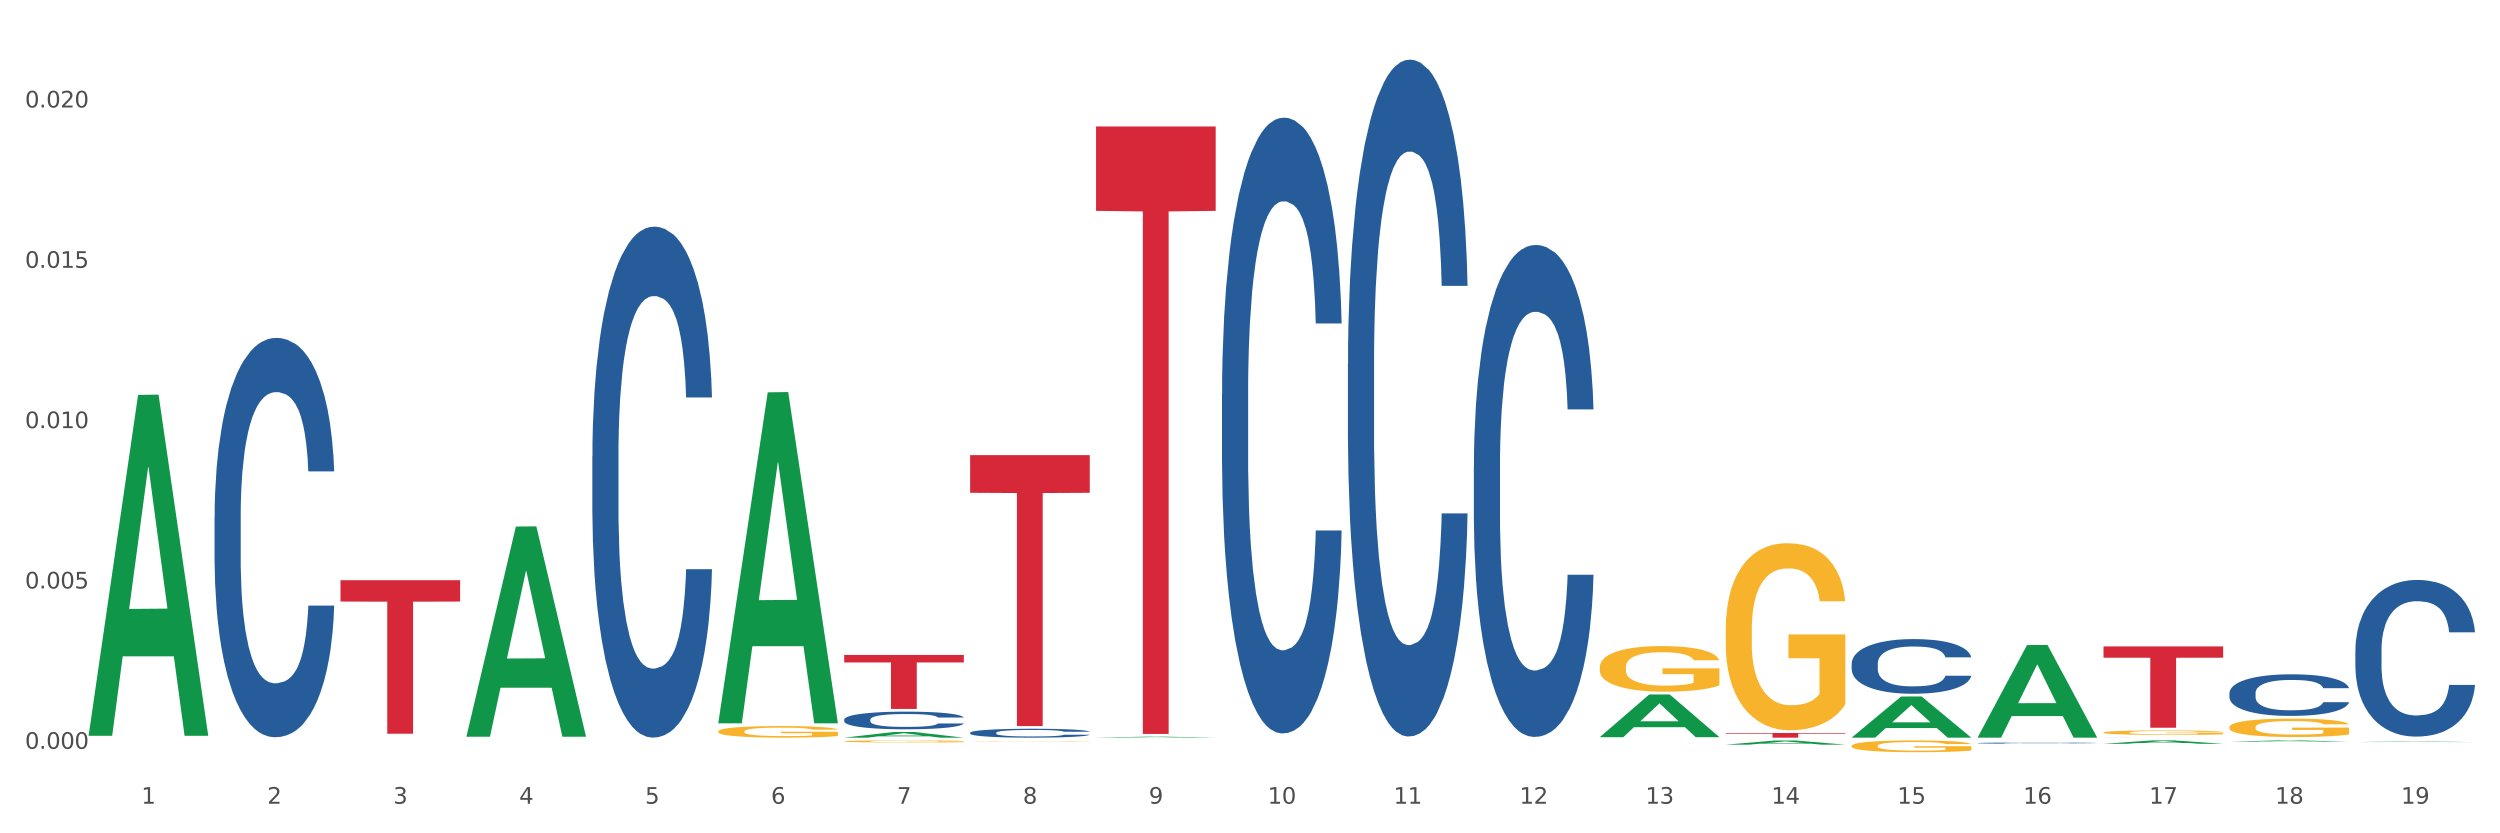 <?xml version="1.0" encoding="utf-8" standalone="no"?>
<!DOCTYPE svg PUBLIC "-//W3C//DTD SVG 1.1//EN"
  "http://www.w3.org/Graphics/SVG/1.1/DTD/svg11.dtd">
<svg xmlns:xlink="http://www.w3.org/1999/xlink" width="1080pt" height="360pt" viewBox="0 0 1080 360" xmlns="http://www.w3.org/2000/svg" version="1.1">
 <rect x="0" y="0" width="1080" height="360" fill="#333333" stroke="none"/>
 <defs>
  <style type="text/css">*{stroke-linejoin: round; stroke-linecap: butt}</style>
 </defs>
 <g id="figure_1">
  <g id="patch_1">
   <path d="M 0 360 
L 1080 360 
L 1080 0 
L 0 0 
z
" style="fill: #ffffff; stroke: #ffffff; stroke-linejoin: miter"/>
  </g>
  <g id="axes_1">
   <g id="matplotlib.axis_1">
    <g id="xtick_1">
     <g id="text_1">
      <!-- 1 -->
      <g style="fill: #4d4d4d" transform="translate(61.07 347.204) scale(0.096 -0.096)">
       <defs>
        <path id="DejaVuSans-31" d="M 794 531 
L 1825 531 
L 1825 4091 
L 703 3866 
L 703 4441 
L 1819 4666 
L 2450 4666 
L 2450 531 
L 3481 531 
L 3481 0 
L 794 0 
L 794 531 
z
" transform="scale(0.016)"/>
       </defs>
       <use xlink:href="#DejaVuSans-31"/>
      </g>
     </g>
    </g>
    <g id="xtick_2">
     <g id="text_2">
      <!-- 2 -->
      <g style="fill: #4d4d4d" transform="translate(115.472 347.204) scale(0.096 -0.096)">
       <defs>
        <path id="DejaVuSans-32" d="M 1228 531 
L 3431 531 
L 3431 0 
L 469 0 
L 469 531 
Q 828 903 1448 1529 
Q 2069 2156 2228 2338 
Q 2531 2678 2651 2914 
Q 2772 3150 2772 3378 
Q 2772 3750 2511 3984 
Q 2250 4219 1831 4219 
Q 1534 4219 1204 4116 
Q 875 4013 500 3803 
L 500 4441 
Q 881 4594 1212 4672 
Q 1544 4750 1819 4750 
Q 2544 4750 2975 4387 
Q 3406 4025 3406 3419 
Q 3406 3131 3298 2873 
Q 3191 2616 2906 2266 
Q 2828 2175 2409 1742 
Q 1991 1309 1228 531 
z
" transform="scale(0.016)"/>
       </defs>
       <use xlink:href="#DejaVuSans-32"/>
      </g>
     </g>
    </g>
    <g id="xtick_3">
     <g id="text_3">
      <!-- 3 -->
      <g style="fill: #4d4d4d" transform="translate(169.874 347.204) scale(0.096 -0.096)">
       <defs>
        <path id="DejaVuSans-33" d="M 2597 2516 
Q 3050 2419 3304 2112 
Q 3559 1806 3559 1356 
Q 3559 666 3084 287 
Q 2609 -91 1734 -91 
Q 1441 -91 1130 -33 
Q 819 25 488 141 
L 488 750 
Q 750 597 1062 519 
Q 1375 441 1716 441 
Q 2309 441 2620 675 
Q 2931 909 2931 1356 
Q 2931 1769 2642 2001 
Q 2353 2234 1838 2234 
L 1294 2234 
L 1294 2753 
L 1863 2753 
Q 2328 2753 2575 2939 
Q 2822 3125 2822 3475 
Q 2822 3834 2567 4026 
Q 2313 4219 1838 4219 
Q 1578 4219 1281 4162 
Q 984 4106 628 3988 
L 628 4550 
Q 988 4650 1302 4700 
Q 1616 4750 1894 4750 
Q 2613 4750 3031 4423 
Q 3450 4097 3450 3541 
Q 3450 3153 3228 2886 
Q 3006 2619 2597 2516 
z
" transform="scale(0.016)"/>
       </defs>
       <use xlink:href="#DejaVuSans-33"/>
      </g>
     </g>
    </g>
    <g id="xtick_4">
     <g id="text_4">
      <!-- 4 -->
      <g style="fill: #4d4d4d" transform="translate(224.276 347.204) scale(0.096 -0.096)">
       <defs>
        <path id="DejaVuSans-34" d="M 2419 4116 
L 825 1625 
L 2419 1625 
L 2419 4116 
z
M 2253 4666 
L 3047 4666 
L 3047 1625 
L 3713 1625 
L 3713 1100 
L 3047 1100 
L 3047 0 
L 2419 0 
L 2419 1100 
L 313 1100 
L 313 1709 
L 2253 4666 
z
" transform="scale(0.016)"/>
       </defs>
       <use xlink:href="#DejaVuSans-34"/>
      </g>
     </g>
    </g>
    <g id="xtick_5">
     <g id="text_5">
      <!-- 5 -->
      <g style="fill: #4d4d4d" transform="translate(278.678 347.204) scale(0.096 -0.096)">
       <defs>
        <path id="DejaVuSans-35" d="M 691 4666 
L 3169 4666 
L 3169 4134 
L 1269 4134 
L 1269 2991 
Q 1406 3038 1543 3061 
Q 1681 3084 1819 3084 
Q 2600 3084 3056 2656 
Q 3513 2228 3513 1497 
Q 3513 744 3044 326 
Q 2575 -91 1722 -91 
Q 1428 -91 1123 -41 
Q 819 9 494 109 
L 494 744 
Q 775 591 1075 516 
Q 1375 441 1709 441 
Q 2250 441 2565 725 
Q 2881 1009 2881 1497 
Q 2881 1984 2565 2268 
Q 2250 2553 1709 2553 
Q 1456 2553 1204 2497 
Q 953 2441 691 2322 
L 691 4666 
z
" transform="scale(0.016)"/>
       </defs>
       <use xlink:href="#DejaVuSans-35"/>
      </g>
     </g>
    </g>
    <g id="xtick_6">
     <g id="text_6">
      <!-- 6 -->
      <g style="fill: #4d4d4d" transform="translate(333.08 347.204) scale(0.096 -0.096)">
       <defs>
        <path id="DejaVuSans-36" d="M 2113 2584 
Q 1688 2584 1439 2293 
Q 1191 2003 1191 1497 
Q 1191 994 1439 701 
Q 1688 409 2113 409 
Q 2538 409 2786 701 
Q 3034 994 3034 1497 
Q 3034 2003 2786 2293 
Q 2538 2584 2113 2584 
z
M 3366 4563 
L 3366 3988 
Q 3128 4100 2886 4159 
Q 2644 4219 2406 4219 
Q 1781 4219 1451 3797 
Q 1122 3375 1075 2522 
Q 1259 2794 1537 2939 
Q 1816 3084 2150 3084 
Q 2853 3084 3261 2657 
Q 3669 2231 3669 1497 
Q 3669 778 3244 343 
Q 2819 -91 2113 -91 
Q 1303 -91 875 529 
Q 447 1150 447 2328 
Q 447 3434 972 4092 
Q 1497 4750 2381 4750 
Q 2619 4750 2861 4703 
Q 3103 4656 3366 4563 
z
" transform="scale(0.016)"/>
       </defs>
       <use xlink:href="#DejaVuSans-36"/>
      </g>
     </g>
    </g>
    <g id="xtick_7">
     <g id="text_7">
      <!-- 7 -->
      <g style="fill: #4d4d4d" transform="translate(387.482 347.204) scale(0.096 -0.096)">
       <defs>
        <path id="DejaVuSans-37" d="M 525 4666 
L 3525 4666 
L 3525 4397 
L 1831 0 
L 1172 0 
L 2766 4134 
L 525 4134 
L 525 4666 
z
" transform="scale(0.016)"/>
       </defs>
       <use xlink:href="#DejaVuSans-37"/>
      </g>
     </g>
    </g>
    <g id="xtick_8">
     <g id="text_8">
      <!-- 8 -->
      <g style="fill: #4d4d4d" transform="translate(441.884 347.204) scale(0.096 -0.096)">
       <defs>
        <path id="DejaVuSans-38" d="M 2034 2216 
Q 1584 2216 1326 1975 
Q 1069 1734 1069 1313 
Q 1069 891 1326 650 
Q 1584 409 2034 409 
Q 2484 409 2743 651 
Q 3003 894 3003 1313 
Q 3003 1734 2745 1975 
Q 2488 2216 2034 2216 
z
M 1403 2484 
Q 997 2584 770 2862 
Q 544 3141 544 3541 
Q 544 4100 942 4425 
Q 1341 4750 2034 4750 
Q 2731 4750 3128 4425 
Q 3525 4100 3525 3541 
Q 3525 3141 3298 2862 
Q 3072 2584 2669 2484 
Q 3125 2378 3379 2068 
Q 3634 1759 3634 1313 
Q 3634 634 3220 271 
Q 2806 -91 2034 -91 
Q 1263 -91 848 271 
Q 434 634 434 1313 
Q 434 1759 690 2068 
Q 947 2378 1403 2484 
z
M 1172 3481 
Q 1172 3119 1398 2916 
Q 1625 2713 2034 2713 
Q 2441 2713 2670 2916 
Q 2900 3119 2900 3481 
Q 2900 3844 2670 4047 
Q 2441 4250 2034 4250 
Q 1625 4250 1398 4047 
Q 1172 3844 1172 3481 
z
" transform="scale(0.016)"/>
       </defs>
       <use xlink:href="#DejaVuSans-38"/>
      </g>
     </g>
    </g>
    <g id="xtick_9">
     <g id="text_9">
      <!-- 9 -->
      <g style="fill: #4d4d4d" transform="translate(496.286 347.204) scale(0.096 -0.096)">
       <defs>
        <path id="DejaVuSans-39" d="M 703 97 
L 703 672 
Q 941 559 1184 500 
Q 1428 441 1663 441 
Q 2288 441 2617 861 
Q 2947 1281 2994 2138 
Q 2813 1869 2534 1725 
Q 2256 1581 1919 1581 
Q 1219 1581 811 2004 
Q 403 2428 403 3163 
Q 403 3881 828 4315 
Q 1253 4750 1959 4750 
Q 2769 4750 3195 4129 
Q 3622 3509 3622 2328 
Q 3622 1225 3098 567 
Q 2575 -91 1691 -91 
Q 1453 -91 1209 -44 
Q 966 3 703 97 
z
M 1959 2075 
Q 2384 2075 2632 2365 
Q 2881 2656 2881 3163 
Q 2881 3666 2632 3958 
Q 2384 4250 1959 4250 
Q 1534 4250 1286 3958 
Q 1038 3666 1038 3163 
Q 1038 2656 1286 2365 
Q 1534 2075 1959 2075 
z
" transform="scale(0.016)"/>
       </defs>
       <use xlink:href="#DejaVuSans-39"/>
      </g>
     </g>
    </g>
    <g id="xtick_10">
     <g id="text_10">
      <!-- 10 -->
      <g style="fill: #4d4d4d" transform="translate(547.634 347.204) scale(0.096 -0.096)">
       <defs>
        <path id="DejaVuSans-30" d="M 2034 4250 
Q 1547 4250 1301 3770 
Q 1056 3291 1056 2328 
Q 1056 1369 1301 889 
Q 1547 409 2034 409 
Q 2525 409 2770 889 
Q 3016 1369 3016 2328 
Q 3016 3291 2770 3770 
Q 2525 4250 2034 4250 
z
M 2034 4750 
Q 2819 4750 3233 4129 
Q 3647 3509 3647 2328 
Q 3647 1150 3233 529 
Q 2819 -91 2034 -91 
Q 1250 -91 836 529 
Q 422 1150 422 2328 
Q 422 3509 836 4129 
Q 1250 4750 2034 4750 
z
" transform="scale(0.016)"/>
       </defs>
       <use xlink:href="#DejaVuSans-31"/>
       <use xlink:href="#DejaVuSans-30" transform="translate(63.623 0)"/>
      </g>
     </g>
    </g>
    <g id="xtick_11">
     <g id="text_11">
      <!-- 11 -->
      <g style="fill: #4d4d4d" transform="translate(602.035 347.204) scale(0.096 -0.096)">
       <use xlink:href="#DejaVuSans-31"/>
       <use xlink:href="#DejaVuSans-31" transform="translate(63.623 0)"/>
      </g>
     </g>
    </g>
    <g id="xtick_12">
     <g id="text_12">
      <!-- 12 -->
      <g style="fill: #4d4d4d" transform="translate(656.437 347.204) scale(0.096 -0.096)">
       <use xlink:href="#DejaVuSans-31"/>
       <use xlink:href="#DejaVuSans-32" transform="translate(63.623 0)"/>
      </g>
     </g>
    </g>
    <g id="xtick_13">
     <g id="text_13">
      <!-- 13 -->
      <g style="fill: #4d4d4d" transform="translate(710.839 347.204) scale(0.096 -0.096)">
       <use xlink:href="#DejaVuSans-31"/>
       <use xlink:href="#DejaVuSans-33" transform="translate(63.623 0)"/>
      </g>
     </g>
    </g>
    <g id="xtick_14">
     <g id="text_14">
      <!-- 14 -->
      <g style="fill: #4d4d4d" transform="translate(765.241 347.204) scale(0.096 -0.096)">
       <use xlink:href="#DejaVuSans-31"/>
       <use xlink:href="#DejaVuSans-34" transform="translate(63.623 0)"/>
      </g>
     </g>
    </g>
    <g id="xtick_15">
     <g id="text_15">
      <!-- 15 -->
      <g style="fill: #4d4d4d" transform="translate(819.643 347.204) scale(0.096 -0.096)">
       <use xlink:href="#DejaVuSans-31"/>
       <use xlink:href="#DejaVuSans-35" transform="translate(63.623 0)"/>
      </g>
     </g>
    </g>
    <g id="xtick_16">
     <g id="text_16">
      <!-- 16 -->
      <g style="fill: #4d4d4d" transform="translate(874.045 347.204) scale(0.096 -0.096)">
       <use xlink:href="#DejaVuSans-31"/>
       <use xlink:href="#DejaVuSans-36" transform="translate(63.623 0)"/>
      </g>
     </g>
    </g>
    <g id="xtick_17">
     <g id="text_17">
      <!-- 17 -->
      <g style="fill: #4d4d4d" transform="translate(928.447 347.204) scale(0.096 -0.096)">
       <use xlink:href="#DejaVuSans-31"/>
       <use xlink:href="#DejaVuSans-37" transform="translate(63.623 0)"/>
      </g>
     </g>
    </g>
    <g id="xtick_18">
     <g id="text_18">
      <!-- 18 -->
      <g style="fill: #4d4d4d" transform="translate(982.849 347.204) scale(0.096 -0.096)">
       <use xlink:href="#DejaVuSans-31"/>
       <use xlink:href="#DejaVuSans-38" transform="translate(63.623 0)"/>
      </g>
     </g>
    </g>
    <g id="xtick_19">
     <g id="text_19">
      <!-- 19 -->
      <g style="fill: #4d4d4d" transform="translate(1037.251 347.204) scale(0.096 -0.096)">
       <use xlink:href="#DejaVuSans-31"/>
       <use xlink:href="#DejaVuSans-39" transform="translate(63.623 0)"/>
      </g>
     </g>
    </g>
    <g id="xtick_20"/>
    <g id="xtick_21"/>
    <g id="xtick_22"/>
    <g id="xtick_23"/>
    <g id="xtick_24"/>
    <g id="xtick_25"/>
    <g id="xtick_26"/>
    <g id="xtick_27"/>
    <g id="xtick_28"/>
    <g id="xtick_29"/>
    <g id="xtick_30"/>
    <g id="xtick_31"/>
    <g id="xtick_32"/>
    <g id="xtick_33"/>
    <g id="xtick_34"/>
    <g id="xtick_35"/>
    <g id="xtick_36"/>
    <g id="xtick_37"/>
   </g>
   <g id="matplotlib.axis_2">
    <g id="ytick_1">
     <g id="text_20">
      <!-- 0.000 -->
      <g style="fill: #4d4d4d" transform="translate(10.8 323.489) scale(0.096 -0.096)">
       <defs>
        <path id="DejaVuSans-2e" d="M 684 794 
L 1344 794 
L 1344 0 
L 684 0 
L 684 794 
z
" transform="scale(0.016)"/>
       </defs>
       <use xlink:href="#DejaVuSans-30"/>
       <use xlink:href="#DejaVuSans-2e" transform="translate(63.623 0)"/>
       <use xlink:href="#DejaVuSans-30" transform="translate(95.41 0)"/>
       <use xlink:href="#DejaVuSans-30" transform="translate(159.033 0)"/>
       <use xlink:href="#DejaVuSans-30" transform="translate(222.656 0)"/>
      </g>
     </g>
    </g>
    <g id="ytick_2">
     <g id="text_21">
      <!-- 0.005 -->
      <g style="fill: #4d4d4d" transform="translate(10.8 254.224) scale(0.096 -0.096)">
       <use xlink:href="#DejaVuSans-30"/>
       <use xlink:href="#DejaVuSans-2e" transform="translate(63.623 0)"/>
       <use xlink:href="#DejaVuSans-30" transform="translate(95.41 0)"/>
       <use xlink:href="#DejaVuSans-30" transform="translate(159.033 0)"/>
       <use xlink:href="#DejaVuSans-35" transform="translate(222.656 0)"/>
      </g>
     </g>
    </g>
    <g id="ytick_3">
     <g id="text_22">
      <!-- 0.010 -->
      <g style="fill: #4d4d4d" transform="translate(10.8 184.959) scale(0.096 -0.096)">
       <use xlink:href="#DejaVuSans-30"/>
       <use xlink:href="#DejaVuSans-2e" transform="translate(63.623 0)"/>
       <use xlink:href="#DejaVuSans-30" transform="translate(95.41 0)"/>
       <use xlink:href="#DejaVuSans-31" transform="translate(159.033 0)"/>
       <use xlink:href="#DejaVuSans-30" transform="translate(222.656 0)"/>
      </g>
     </g>
    </g>
    <g id="ytick_4">
     <g id="text_23">
      <!-- 0.015 -->
      <g style="fill: #4d4d4d" transform="translate(10.8 115.694) scale(0.096 -0.096)">
       <use xlink:href="#DejaVuSans-30"/>
       <use xlink:href="#DejaVuSans-2e" transform="translate(63.623 0)"/>
       <use xlink:href="#DejaVuSans-30" transform="translate(95.41 0)"/>
       <use xlink:href="#DejaVuSans-31" transform="translate(159.033 0)"/>
       <use xlink:href="#DejaVuSans-35" transform="translate(222.656 0)"/>
      </g>
     </g>
    </g>
    <g id="ytick_5">
     <g id="text_24">
      <!-- 0.020 -->
      <g style="fill: #4d4d4d" transform="translate(10.8 46.429) scale(0.096 -0.096)">
       <use xlink:href="#DejaVuSans-30"/>
       <use xlink:href="#DejaVuSans-2e" transform="translate(63.623 0)"/>
       <use xlink:href="#DejaVuSans-30" transform="translate(95.41 0)"/>
       <use xlink:href="#DejaVuSans-32" transform="translate(159.033 0)"/>
       <use xlink:href="#DejaVuSans-30" transform="translate(222.656 0)"/>
      </g>
     </g>
    </g>
    <g id="ytick_6"/>
    <g id="ytick_7"/>
    <g id="ytick_8"/>
    <g id="ytick_9"/>
   </g>
   <g id="PolyCollection_1">
    <path d="M 38.283 317.591 
L 38.336 317.452 
L 59.648 170.606 
L 68.493 170.468 
L 89.965 317.867 
L 79.735 317.867 
L 75.1 283.543 
L 53.095 283.543 
L 52.935 284.097 
L 48.46 317.867 
L 38.283 317.867 
L 38.283 317.591 
L 55.865 263.06 
L 72.329 262.921 
L 64.177 201.886 
L 64.071 201.609 
L 63.964 202.024 
L 55.812 262.921 
L 55.865 263.06 
L 38.283 317.591 
z
" clip-path="url(#pbb51bcba36)" style="fill: #109648"/>
    <path d="M 854.312 321.007 
L 854.373 321.007 
L 854.373 320.994 
L 854.557 320.976 
L 855.229 320.944 
L 856.084 320.92 
L 857.55 320.891 
L 858.344 320.879 
L 859.383 320.866 
L 861.521 320.844 
L 863.964 320.826 
L 865.675 320.816 
L 866.958 320.809 
L 869.829 320.798 
L 871.478 320.793 
L 873.189 320.789 
L 874.655 320.786 
L 877.099 320.783 
L 879.054 320.781 
L 881.314 320.781 
L 883.208 320.781 
L 885.712 320.783 
L 889.378 320.789 
L 890.783 320.792 
L 892.677 320.797 
L 894.631 320.805 
L 896.22 320.812 
L 898.052 320.823 
L 899.946 320.836 
L 901.779 320.854 
L 903.062 320.87 
L 904.1 320.887 
L 905.017 320.908 
L 905.689 320.93 
L 905.994 320.949 
L 894.815 320.949 
L 894.509 320.932 
L 893.898 320.914 
L 893.287 320.901 
L 892.616 320.891 
L 891.577 320.88 
L 890.661 320.872 
L 889.133 320.864 
L 887.728 320.858 
L 886.568 320.855 
L 885.163 320.852 
L 882.169 320.849 
L 880.031 320.849 
L 878.687 320.85 
L 877.038 320.853 
L 875.633 320.856 
L 873.983 320.861 
L 872.7 320.867 
L 871.417 320.875 
L 870.684 320.881 
L 869.585 320.891 
L 868.852 320.899 
L 867.874 320.913 
L 867.324 320.923 
L 866.347 320.95 
L 865.919 320.969 
L 865.736 320.982 
L 865.614 320.997 
L 865.614 321.069 
L 865.98 321.101 
L 866.286 321.115 
L 866.775 321.131 
L 867.691 321.151 
L 869.035 321.171 
L 870.44 321.185 
L 871.601 321.194 
L 872.7 321.2 
L 873.8 321.205 
L 875.144 321.21 
L 876.243 321.212 
L 877.893 321.215 
L 879.848 321.217 
L 881.375 321.217 
L 884.491 321.214 
L 885.896 321.212 
L 887.24 321.209 
L 888.706 321.204 
L 889.866 321.198 
L 890.538 321.194 
L 891.638 321.185 
L 892.493 321.176 
L 893.226 321.166 
L 893.715 321.156 
L 894.265 321.143 
L 894.693 321.127 
L 894.815 321.119 
L 905.994 321.119 
L 905.75 321.135 
L 905.322 321.151 
L 904.467 321.173 
L 903.795 321.185 
L 902.756 321.2 
L 901.657 321.213 
L 900.13 321.228 
L 898.724 321.238 
L 897.258 321.247 
L 895.67 321.256 
L 892.799 321.267 
L 891.76 321.27 
L 889.561 321.276 
L 887.851 321.279 
L 885.346 321.282 
L 882.78 321.284 
L 880.092 321.285 
L 877.71 321.284 
L 875.083 321.281 
L 873.433 321.278 
L 871.601 321.274 
L 869.463 321.268 
L 867.447 321.26 
L 865.553 321.251 
L 863.781 321.24 
L 862.132 321.228 
L 859.994 321.208 
L 858.405 321.189 
L 857.245 321.171 
L 856.45 321.156 
L 855.656 321.137 
L 855.229 321.123 
L 854.557 321.091 
L 854.312 321.061 
L 854.312 321.007 
z
" clip-path="url(#pbb51bcba36)" style="fill: #255c99"/>
    <path d="M 799.91 286.696 
L 799.971 286.674 
L 799.971 286.071 
L 800.155 285.251 
L 800.827 283.741 
L 801.682 282.598 
L 803.148 281.261 
L 803.942 280.701 
L 804.981 280.075 
L 807.119 279.062 
L 809.563 278.199 
L 811.273 277.724 
L 812.556 277.423 
L 815.427 276.883 
L 817.077 276.646 
L 818.787 276.452 
L 820.253 276.323 
L 822.697 276.172 
L 824.652 276.107 
L 826.912 276.085 
L 828.806 276.107 
L 831.31 276.193 
L 834.976 276.452 
L 836.381 276.603 
L 838.275 276.862 
L 840.23 277.207 
L 841.818 277.552 
L 843.651 278.048 
L 845.544 278.695 
L 847.377 279.514 
L 848.66 280.269 
L 849.698 281.067 
L 850.615 282.038 
L 851.287 283.094 
L 851.592 283.979 
L 840.413 283.979 
L 840.107 283.181 
L 839.496 282.318 
L 838.886 281.736 
L 838.214 281.261 
L 837.175 280.722 
L 836.259 280.377 
L 834.731 279.967 
L 833.326 279.709 
L 832.166 279.558 
L 830.761 279.428 
L 827.767 279.299 
L 825.629 279.299 
L 824.285 279.342 
L 822.636 279.45 
L 821.231 279.601 
L 819.581 279.86 
L 818.298 280.14 
L 817.015 280.506 
L 816.282 280.765 
L 815.183 281.24 
L 814.45 281.628 
L 813.472 282.296 
L 812.922 282.771 
L 811.945 284 
L 811.517 284.906 
L 811.334 285.531 
L 811.212 286.221 
L 811.212 289.586 
L 811.578 291.095 
L 811.884 291.742 
L 812.373 292.476 
L 813.289 293.425 
L 814.633 294.352 
L 816.038 295.02 
L 817.199 295.43 
L 818.298 295.732 
L 819.398 295.969 
L 820.742 296.185 
L 821.842 296.314 
L 823.491 296.444 
L 825.446 296.508 
L 826.973 296.508 
L 830.089 296.401 
L 831.494 296.293 
L 832.838 296.142 
L 834.304 295.905 
L 835.465 295.646 
L 836.137 295.452 
L 837.236 295.042 
L 838.091 294.611 
L 838.824 294.115 
L 839.313 293.683 
L 839.863 293.036 
L 840.291 292.303 
L 840.413 291.915 
L 851.592 291.915 
L 851.348 292.691 
L 850.92 293.446 
L 850.065 294.46 
L 849.393 295.042 
L 848.354 295.754 
L 847.255 296.358 
L 845.728 297.026 
L 844.323 297.522 
L 842.856 297.953 
L 841.268 298.342 
L 838.397 298.881 
L 837.358 299.032 
L 835.159 299.29 
L 833.449 299.441 
L 830.944 299.592 
L 828.378 299.679 
L 825.69 299.7 
L 823.308 299.657 
L 820.681 299.528 
L 819.031 299.398 
L 817.199 299.204 
L 815.061 298.902 
L 813.045 298.536 
L 811.151 298.104 
L 809.379 297.608 
L 807.73 297.048 
L 805.592 296.12 
L 804.003 295.215 
L 802.843 294.373 
L 802.048 293.662 
L 801.254 292.756 
L 800.827 292.131 
L 800.155 290.621 
L 799.91 289.219 
L 799.91 286.696 
z
" clip-path="url(#pbb51bcba36)" style="fill: #255c99"/>
    <path d="M 636.704 201.318 
L 636.766 201.124 
L 636.766 195.689 
L 636.949 188.314 
L 637.621 174.727 
L 638.476 164.44 
L 639.942 152.406 
L 640.736 147.359 
L 641.775 141.731 
L 643.913 132.608 
L 646.357 124.844 
L 648.067 120.574 
L 649.35 117.857 
L 652.221 113.004 
L 653.871 110.869 
L 655.581 109.122 
L 657.047 107.958 
L 659.491 106.599 
L 661.446 106.017 
L 663.706 105.823 
L 665.6 106.017 
L 668.105 106.793 
L 671.77 109.122 
L 673.175 110.481 
L 675.069 112.81 
L 677.024 115.916 
L 678.612 119.021 
L 680.445 123.485 
L 682.338 129.308 
L 684.171 136.684 
L 685.454 143.477 
L 686.493 150.659 
L 687.409 159.393 
L 688.081 168.904 
L 688.386 176.862 
L 677.207 176.862 
L 676.901 169.68 
L 676.291 161.917 
L 675.68 156.676 
L 675.008 152.406 
L 673.969 147.553 
L 673.053 144.448 
L 671.526 140.76 
L 670.121 138.431 
L 668.96 137.072 
L 667.555 135.908 
L 664.561 134.743 
L 662.423 134.743 
L 661.079 135.131 
L 659.43 136.102 
L 658.025 137.46 
L 656.375 139.79 
L 655.092 142.313 
L 653.81 145.612 
L 653.077 147.942 
L 651.977 152.212 
L 651.244 155.705 
L 650.266 161.722 
L 649.717 165.993 
L 648.739 177.056 
L 648.312 185.208 
L 648.128 190.837 
L 648.006 197.048 
L 648.006 227.327 
L 648.373 240.914 
L 648.678 246.737 
L 649.167 253.336 
L 650.083 261.876 
L 651.427 270.223 
L 652.832 276.24 
L 653.993 279.927 
L 655.092 282.645 
L 656.192 284.78 
L 657.536 286.721 
L 658.636 287.885 
L 660.285 289.05 
L 662.24 289.632 
L 663.767 289.632 
L 666.883 288.662 
L 668.288 287.691 
L 669.632 286.333 
L 671.098 284.198 
L 672.259 281.868 
L 672.931 280.121 
L 674.03 276.434 
L 674.886 272.552 
L 675.619 268.087 
L 676.107 264.206 
L 676.657 258.383 
L 677.085 251.783 
L 677.207 248.29 
L 688.386 248.29 
L 688.142 255.277 
L 687.714 262.07 
L 686.859 271.193 
L 686.187 276.434 
L 685.149 282.839 
L 684.049 288.274 
L 682.522 294.291 
L 681.117 298.755 
L 679.651 302.637 
L 678.062 306.13 
L 675.191 310.983 
L 674.152 312.342 
L 671.953 314.671 
L 670.243 316.029 
L 667.738 317.388 
L 665.172 318.164 
L 662.484 318.359 
L 660.102 317.97 
L 657.475 316.806 
L 655.826 315.641 
L 653.993 313.894 
L 651.855 311.177 
L 649.839 307.877 
L 647.945 303.995 
L 646.173 299.531 
L 644.524 294.485 
L 642.386 286.138 
L 640.797 277.986 
L 639.637 270.417 
L 638.843 264.011 
L 638.048 255.859 
L 637.621 250.231 
L 636.949 236.644 
L 636.704 224.028 
L 636.704 201.318 
z
" clip-path="url(#pbb51bcba36)" style="fill: #255c99"/>
    <path d="M 582.303 157.151 
L 582.364 156.884 
L 582.364 149.406 
L 582.547 139.258 
L 583.219 120.564 
L 584.074 106.41 
L 585.54 89.853 
L 586.334 82.909 
L 587.373 75.165 
L 589.511 62.613 
L 591.955 51.931 
L 593.665 46.056 
L 594.948 42.317 
L 597.819 35.641 
L 599.469 32.703 
L 601.179 30.299 
L 602.645 28.697 
L 605.089 26.828 
L 607.044 26.027 
L 609.304 25.759 
L 611.198 26.027 
L 613.703 27.095 
L 617.368 30.299 
L 618.773 32.169 
L 620.667 35.374 
L 622.622 39.646 
L 624.21 43.919 
L 626.043 50.062 
L 627.937 58.073 
L 629.769 68.221 
L 631.052 77.568 
L 632.091 87.449 
L 633.007 99.467 
L 633.679 112.553 
L 633.984 123.502 
L 622.805 123.502 
L 622.5 113.621 
L 621.889 102.939 
L 621.278 95.728 
L 620.606 89.853 
L 619.567 83.176 
L 618.651 78.904 
L 617.124 73.83 
L 615.719 70.625 
L 614.558 68.755 
L 613.153 67.153 
L 610.159 65.551 
L 608.021 65.551 
L 606.677 66.085 
L 605.028 67.42 
L 603.623 69.29 
L 601.973 72.494 
L 600.691 75.966 
L 599.408 80.506 
L 598.675 83.711 
L 597.575 89.586 
L 596.842 94.393 
L 595.864 102.672 
L 595.315 108.547 
L 594.337 123.769 
L 593.91 134.985 
L 593.726 142.73 
L 593.604 151.276 
L 593.604 192.936 
L 593.971 211.63 
L 594.276 219.642 
L 594.765 228.722 
L 595.681 240.472 
L 597.025 251.956 
L 598.43 260.234 
L 599.591 265.309 
L 600.691 269.047 
L 601.79 271.985 
L 603.134 274.656 
L 604.234 276.258 
L 605.883 277.86 
L 607.838 278.661 
L 609.365 278.661 
L 612.481 277.326 
L 613.886 275.991 
L 615.23 274.121 
L 616.696 271.184 
L 617.857 267.979 
L 618.529 265.576 
L 619.628 260.502 
L 620.484 255.16 
L 621.217 249.018 
L 621.705 243.677 
L 622.255 235.665 
L 622.683 226.585 
L 622.805 221.778 
L 633.984 221.778 
L 633.74 231.392 
L 633.312 240.739 
L 632.457 253.291 
L 631.785 260.502 
L 630.747 269.314 
L 629.647 276.792 
L 628.12 285.071 
L 626.715 291.213 
L 625.249 296.554 
L 623.66 301.361 
L 620.789 308.037 
L 619.75 309.907 
L 617.551 313.112 
L 615.841 314.981 
L 613.336 316.85 
L 610.77 317.919 
L 608.082 318.186 
L 605.7 317.651 
L 603.073 316.049 
L 601.424 314.447 
L 599.591 312.043 
L 597.453 308.305 
L 595.437 303.765 
L 593.543 298.423 
L 591.771 292.281 
L 590.122 285.338 
L 587.984 273.854 
L 586.396 262.638 
L 585.235 252.223 
L 584.441 243.41 
L 583.646 232.194 
L 583.219 224.449 
L 582.547 205.755 
L 582.303 188.396 
L 582.303 157.151 
z
" clip-path="url(#pbb51bcba36)" style="fill: #255c99"/>
    <path d="M 364.695 320.269 
L 364.756 320.268 
L 364.756 320.238 
L 364.878 320.212 
L 365.488 320.148 
L 366.403 320.096 
L 367.074 320.068 
L 367.746 320.045 
L 368.539 320.022 
L 369.515 319.999 
L 371.285 319.964 
L 372.383 319.946 
L 373.725 319.928 
L 376.166 319.901 
L 377.936 319.886 
L 379.766 319.873 
L 382.756 319.858 
L 384.708 319.851 
L 386.783 319.846 
L 389.285 319.842 
L 391.176 319.842 
L 395.326 319.844 
L 398.865 319.852 
L 400.573 319.858 
L 402.77 319.868 
L 403.929 319.875 
L 405.821 319.888 
L 407.773 319.906 
L 409.115 319.921 
L 411.129 319.95 
L 412.654 319.979 
L 414.058 320.014 
L 414.79 320.038 
L 415.339 320.061 
L 415.827 320.087 
L 416.316 320.129 
L 405.332 320.129 
L 404.905 320.099 
L 404.234 320.071 
L 403.258 320.044 
L 402.404 320.028 
L 400.939 320.006 
L 399.597 319.993 
L 398.193 319.983 
L 396.485 319.974 
L 395.142 319.97 
L 393.251 319.967 
L 389.529 319.968 
L 387.027 319.974 
L 385.319 319.983 
L 384.22 319.99 
L 383.244 319.999 
L 382.146 320.011 
L 380.864 320.028 
L 379.949 320.044 
L 379.034 320.065 
L 378.302 320.085 
L 377.63 320.109 
L 377.081 320.134 
L 376.654 320.16 
L 376.288 320.192 
L 375.983 320.245 
L 375.983 320.361 
L 376.105 320.387 
L 376.41 320.422 
L 376.776 320.448 
L 377.386 320.479 
L 377.936 320.501 
L 378.973 320.531 
L 380.132 320.556 
L 381.047 320.572 
L 381.963 320.586 
L 383.549 320.605 
L 385.319 320.62 
L 386.844 320.629 
L 388.919 320.637 
L 390.322 320.641 
L 391.542 320.643 
L 394.532 320.643 
L 396.668 320.64 
L 399.048 320.634 
L 400.878 320.627 
L 402.404 320.617 
L 404.112 320.602 
L 405.21 320.588 
L 405.21 320.411 
L 391.787 320.41 
L 391.787 320.293 
L 416.377 320.293 
L 416.377 320.637 
L 415.339 320.655 
L 414.18 320.671 
L 412.96 320.686 
L 411.129 320.703 
L 408.932 320.72 
L 406.98 320.732 
L 404.905 320.742 
L 402.465 320.752 
L 399.292 320.76 
L 397.339 320.763 
L 394.898 320.766 
L 392.031 320.767 
L 389.529 320.765 
L 387.088 320.761 
L 384.525 320.753 
L 382.024 320.742 
L 380.132 320.731 
L 378.241 320.718 
L 376.227 320.7 
L 374.641 320.683 
L 373.42 320.668 
L 372.078 320.648 
L 370.613 320.623 
L 369.515 320.6 
L 368.539 320.577 
L 367.502 320.546 
L 366.769 320.52 
L 366.037 320.487 
L 365.61 320.463 
L 365.122 320.425 
L 364.756 320.371 
L 364.695 320.269 
z
" clip-path="url(#pbb51bcba36)" style="fill: #f7b32b"/>
    <path d="M 419.097 316.549 
L 419.158 316.546 
L 419.158 316.448 
L 419.341 316.314 
L 420.013 316.069 
L 420.868 315.883 
L 422.334 315.665 
L 423.129 315.574 
L 424.167 315.472 
L 426.305 315.307 
L 428.749 315.167 
L 430.459 315.09 
L 431.742 315.041 
L 434.613 314.953 
L 436.263 314.914 
L 437.973 314.883 
L 439.44 314.862 
L 441.883 314.837 
L 443.838 314.827 
L 446.098 314.823 
L 447.992 314.827 
L 450.497 314.841 
L 454.162 314.883 
L 455.567 314.907 
L 457.461 314.949 
L 459.416 315.006 
L 461.004 315.062 
L 462.837 315.142 
L 464.731 315.248 
L 466.563 315.381 
L 467.846 315.504 
L 468.885 315.634 
L 469.801 315.792 
L 470.473 315.964 
L 470.779 316.107 
L 459.599 316.107 
L 459.294 315.978 
L 458.683 315.837 
L 458.072 315.742 
L 457.4 315.665 
L 456.361 315.578 
L 455.445 315.521 
L 453.918 315.455 
L 452.513 315.413 
L 451.352 315.388 
L 449.947 315.367 
L 446.954 315.346 
L 444.815 315.346 
L 443.471 315.353 
L 441.822 315.371 
L 440.417 315.395 
L 438.768 315.437 
L 437.485 315.483 
L 436.202 315.542 
L 435.469 315.585 
L 434.369 315.662 
L 433.636 315.725 
L 432.659 315.834 
L 432.109 315.911 
L 431.131 316.111 
L 430.704 316.258 
L 430.52 316.36 
L 430.398 316.472 
L 430.398 317.02 
L 430.765 317.265 
L 431.07 317.371 
L 431.559 317.49 
L 432.475 317.644 
L 433.819 317.795 
L 435.224 317.904 
L 436.385 317.971 
L 437.485 318.02 
L 438.584 318.058 
L 439.928 318.093 
L 441.028 318.114 
L 442.677 318.135 
L 444.632 318.146 
L 446.159 318.146 
L 449.275 318.128 
L 450.68 318.111 
L 452.024 318.086 
L 453.49 318.048 
L 454.651 318.006 
L 455.323 317.974 
L 456.422 317.907 
L 457.278 317.837 
L 458.011 317.757 
L 458.5 317.686 
L 459.049 317.581 
L 459.477 317.462 
L 459.599 317.399 
L 470.779 317.399 
L 470.534 317.525 
L 470.107 317.648 
L 469.251 317.813 
L 468.579 317.907 
L 467.541 318.023 
L 466.441 318.121 
L 464.914 318.23 
L 463.509 318.311 
L 462.043 318.381 
L 460.454 318.444 
L 457.583 318.532 
L 456.545 318.557 
L 454.345 318.599 
L 452.635 318.623 
L 450.13 318.648 
L 447.564 318.662 
L 444.877 318.665 
L 442.494 318.658 
L 439.867 318.637 
L 438.218 318.616 
L 436.385 318.585 
L 434.247 318.535 
L 432.231 318.476 
L 430.337 318.406 
L 428.566 318.325 
L 426.916 318.234 
L 424.778 318.083 
L 423.19 317.935 
L 422.029 317.799 
L 421.235 317.683 
L 420.441 317.535 
L 420.013 317.434 
L 419.341 317.188 
L 419.097 316.96 
L 419.097 316.549 
z
" clip-path="url(#pbb51bcba36)" style="fill: #255c99"/>
    <path d="M 364.695 310.852 
L 364.756 310.845 
L 364.756 310.651 
L 364.939 310.386 
L 365.611 309.899 
L 366.466 309.531 
L 367.932 309.1 
L 368.727 308.919 
L 369.765 308.717 
L 371.903 308.39 
L 374.347 308.112 
L 376.057 307.959 
L 377.34 307.862 
L 380.211 307.688 
L 381.861 307.611 
L 383.571 307.549 
L 385.038 307.507 
L 387.481 307.458 
L 389.436 307.437 
L 391.696 307.43 
L 393.59 307.437 
L 396.095 307.465 
L 399.76 307.549 
L 401.165 307.597 
L 403.059 307.681 
L 405.014 307.792 
L 406.602 307.903 
L 408.435 308.063 
L 410.329 308.272 
L 412.161 308.536 
L 413.444 308.78 
L 414.483 309.037 
L 415.399 309.35 
L 416.071 309.691 
L 416.377 309.976 
L 405.197 309.976 
L 404.892 309.719 
L 404.281 309.44 
L 403.67 309.253 
L 402.998 309.1 
L 401.959 308.926 
L 401.043 308.814 
L 399.516 308.682 
L 398.111 308.599 
L 396.95 308.55 
L 395.545 308.508 
L 392.552 308.467 
L 390.413 308.467 
L 389.069 308.481 
L 387.42 308.515 
L 386.015 308.564 
L 384.366 308.647 
L 383.083 308.738 
L 381.8 308.856 
L 381.067 308.94 
L 379.967 309.093 
L 379.234 309.218 
L 378.257 309.433 
L 377.707 309.586 
L 376.729 309.983 
L 376.302 310.275 
L 376.118 310.477 
L 375.996 310.699 
L 375.996 311.784 
L 376.363 312.271 
L 376.668 312.48 
L 377.157 312.716 
L 378.073 313.022 
L 379.417 313.322 
L 380.822 313.537 
L 381.983 313.669 
L 383.083 313.767 
L 384.182 313.843 
L 385.526 313.913 
L 386.626 313.955 
L 388.275 313.996 
L 390.23 314.017 
L 391.757 314.017 
L 394.873 313.982 
L 396.278 313.948 
L 397.622 313.899 
L 399.088 313.822 
L 400.249 313.739 
L 400.921 313.676 
L 402.02 313.544 
L 402.876 313.405 
L 403.609 313.245 
L 404.098 313.106 
L 404.647 312.897 
L 405.075 312.661 
L 405.197 312.536 
L 416.377 312.536 
L 416.132 312.786 
L 415.705 313.029 
L 414.849 313.356 
L 414.177 313.544 
L 413.139 313.774 
L 412.039 313.968 
L 410.512 314.184 
L 409.107 314.344 
L 407.641 314.483 
L 406.052 314.608 
L 403.181 314.782 
L 402.143 314.831 
L 399.943 314.914 
L 398.233 314.963 
L 395.728 315.012 
L 393.162 315.04 
L 390.475 315.047 
L 388.092 315.033 
L 385.465 314.991 
L 383.816 314.949 
L 381.983 314.887 
L 379.845 314.789 
L 377.829 314.671 
L 375.935 314.532 
L 374.164 314.372 
L 372.514 314.191 
L 370.376 313.892 
L 368.788 313.6 
L 367.627 313.329 
L 366.833 313.099 
L 366.039 312.807 
L 365.611 312.605 
L 364.939 312.118 
L 364.695 311.666 
L 364.695 310.852 
z
" clip-path="url(#pbb51bcba36)" style="fill: #255c99"/>
    <path d="M 255.891 197.094 
L 255.952 196.892 
L 255.952 191.248 
L 256.135 183.587 
L 256.807 169.476 
L 257.662 158.791 
L 259.129 146.293 
L 259.923 141.051 
L 260.961 135.205 
L 263.099 125.73 
L 265.543 117.666 
L 267.253 113.231 
L 268.536 110.409 
L 271.408 105.369 
L 273.057 103.152 
L 274.768 101.337 
L 276.234 100.128 
L 278.677 98.716 
L 280.632 98.112 
L 282.892 97.91 
L 284.786 98.112 
L 287.291 98.918 
L 290.956 101.337 
L 292.361 102.748 
L 294.255 105.167 
L 296.21 108.393 
L 297.798 111.618 
L 299.631 116.255 
L 301.525 122.303 
L 303.357 129.963 
L 304.64 137.019 
L 305.679 144.478 
L 306.595 153.55 
L 307.267 163.428 
L 307.573 171.693 
L 296.393 171.693 
L 296.088 164.234 
L 295.477 156.171 
L 294.866 150.728 
L 294.194 146.293 
L 293.156 141.253 
L 292.239 138.027 
L 290.712 134.197 
L 289.307 131.778 
L 288.146 130.367 
L 286.741 129.157 
L 283.748 127.948 
L 281.61 127.948 
L 280.266 128.351 
L 278.616 129.359 
L 277.211 130.77 
L 275.562 133.189 
L 274.279 135.81 
L 272.996 139.237 
L 272.263 141.656 
L 271.163 146.091 
L 270.43 149.72 
L 269.453 155.969 
L 268.903 160.404 
L 267.925 171.895 
L 267.498 180.362 
L 267.315 186.208 
L 267.192 192.659 
L 267.192 224.108 
L 267.559 238.219 
L 267.864 244.267 
L 268.353 251.121 
L 269.269 259.991 
L 270.613 268.66 
L 272.018 274.909 
L 273.179 278.739 
L 274.279 281.562 
L 275.378 283.779 
L 276.722 285.795 
L 277.822 287.005 
L 279.471 288.214 
L 281.426 288.819 
L 282.954 288.819 
L 286.069 287.811 
L 287.474 286.803 
L 288.818 285.392 
L 290.284 283.174 
L 291.445 280.755 
L 292.117 278.941 
L 293.217 275.111 
L 294.072 271.079 
L 294.805 266.442 
L 295.294 262.41 
L 295.843 256.363 
L 296.271 249.508 
L 296.393 245.88 
L 307.573 245.88 
L 307.328 253.137 
L 306.901 260.193 
L 306.045 269.668 
L 305.373 275.111 
L 304.335 281.763 
L 303.235 287.408 
L 301.708 293.657 
L 300.303 298.294 
L 298.837 302.326 
L 297.249 305.955 
L 294.377 310.994 
L 293.339 312.406 
L 291.14 314.825 
L 289.429 316.236 
L 286.924 317.647 
L 284.359 318.453 
L 281.671 318.655 
L 279.288 318.252 
L 276.661 317.042 
L 275.012 315.833 
L 273.179 314.018 
L 271.041 311.196 
L 269.025 307.769 
L 267.131 303.737 
L 265.36 299.1 
L 263.71 293.859 
L 261.572 285.19 
L 259.984 276.723 
L 258.823 268.861 
L 258.029 262.209 
L 257.235 253.742 
L 256.807 247.896 
L 256.135 233.784 
L 255.891 220.68 
L 255.891 197.094 
z
" clip-path="url(#pbb51bcba36)" style="fill: #255c99"/>
    <path d="M 92.685 223.484 
L 92.746 223.326 
L 92.746 218.914 
L 92.929 212.927 
L 93.601 201.898 
L 94.457 193.547 
L 95.923 183.779 
L 96.717 179.682 
L 97.755 175.113 
L 99.894 167.708 
L 102.337 161.406 
L 104.048 157.939 
L 105.331 155.733 
L 108.202 151.795 
L 109.851 150.061 
L 111.562 148.643 
L 113.028 147.698 
L 115.471 146.595 
L 117.426 146.122 
L 119.687 145.965 
L 121.58 146.122 
L 124.085 146.753 
L 127.75 148.643 
L 129.155 149.746 
L 131.049 151.637 
L 133.004 154.158 
L 134.592 156.679 
L 136.425 160.303 
L 138.319 165.029 
L 140.152 171.017 
L 141.435 176.531 
L 142.473 182.361 
L 143.389 189.451 
L 144.061 197.171 
L 144.367 203.631 
L 133.187 203.631 
L 132.882 197.802 
L 132.271 191.499 
L 131.66 187.245 
L 130.988 183.779 
L 129.95 179.84 
L 129.033 177.319 
L 127.506 174.325 
L 126.101 172.435 
L 124.94 171.332 
L 123.535 170.386 
L 120.542 169.441 
L 118.404 169.441 
L 117.06 169.756 
L 115.41 170.544 
L 114.005 171.647 
L 112.356 173.538 
L 111.073 175.586 
L 109.79 178.264 
L 109.057 180.155 
L 107.957 183.621 
L 107.224 186.457 
L 106.247 191.342 
L 105.697 194.808 
L 104.72 203.789 
L 104.292 210.406 
L 104.109 214.975 
L 103.987 220.017 
L 103.987 244.596 
L 104.353 255.625 
L 104.659 260.352 
L 105.147 265.709 
L 106.064 272.642 
L 107.408 279.417 
L 108.813 284.301 
L 109.973 287.295 
L 111.073 289.5 
L 112.173 291.234 
L 113.517 292.809 
L 114.616 293.755 
L 116.266 294.7 
L 118.22 295.173 
L 119.748 295.173 
L 122.863 294.385 
L 124.268 293.597 
L 125.612 292.494 
L 127.078 290.761 
L 128.239 288.87 
L 128.911 287.452 
L 130.011 284.459 
L 130.866 281.307 
L 131.599 277.684 
L 132.088 274.532 
L 132.638 269.806 
L 133.065 264.449 
L 133.187 261.613 
L 144.367 261.613 
L 144.122 267.285 
L 143.695 272.799 
L 142.84 280.205 
L 142.168 284.459 
L 141.129 289.658 
L 140.029 294.07 
L 138.502 298.954 
L 137.097 302.578 
L 135.631 305.729 
L 134.043 308.565 
L 131.171 312.504 
L 130.133 313.607 
L 127.934 315.498 
L 126.223 316.601 
L 123.719 317.703 
L 121.153 318.334 
L 118.465 318.491 
L 116.082 318.176 
L 113.455 317.231 
L 111.806 316.285 
L 109.973 314.867 
L 107.835 312.662 
L 105.819 309.983 
L 103.925 306.832 
L 102.154 303.208 
L 100.504 299.112 
L 98.366 292.337 
L 96.778 285.719 
L 95.617 279.574 
L 94.823 274.375 
L 94.029 267.757 
L 93.601 263.188 
L 92.929 252.159 
L 92.685 241.918 
L 92.685 223.484 
z
" clip-path="url(#pbb51bcba36)" style="fill: #255c99"/>
    <path d="M 908.714 316.443 
L 908.775 316.442 
L 908.775 316.378 
L 908.897 316.324 
L 909.507 316.192 
L 910.423 316.083 
L 911.094 316.026 
L 911.765 315.978 
L 912.558 315.931 
L 913.535 315.882 
L 915.304 315.81 
L 916.402 315.773 
L 917.745 315.734 
L 920.186 315.678 
L 921.955 315.646 
L 923.786 315.62 
L 926.775 315.588 
L 928.728 315.574 
L 930.803 315.564 
L 933.304 315.557 
L 935.196 315.555 
L 939.345 315.56 
L 942.884 315.576 
L 944.593 315.588 
L 946.789 315.609 
L 947.949 315.623 
L 949.84 315.652 
L 951.793 315.688 
L 953.135 315.72 
L 955.149 315.78 
L 956.674 315.839 
L 958.077 315.913 
L 958.81 315.964 
L 959.359 316.011 
L 959.847 316.066 
L 960.335 316.152 
L 949.352 316.152 
L 948.925 316.09 
L 948.254 316.033 
L 947.277 315.976 
L 946.423 315.941 
L 944.959 315.897 
L 943.616 315.869 
L 942.213 315.848 
L 940.504 315.831 
L 939.162 315.822 
L 937.27 315.815 
L 933.548 315.817 
L 931.047 315.831 
L 929.338 315.848 
L 928.24 315.864 
L 927.264 315.882 
L 926.165 315.906 
L 924.884 315.943 
L 923.969 315.976 
L 923.053 316.018 
L 922.321 316.061 
L 921.65 316.11 
L 921.101 316.162 
L 920.674 316.217 
L 920.308 316.284 
L 920.002 316.394 
L 920.002 316.635 
L 920.125 316.689 
L 920.43 316.761 
L 920.796 316.816 
L 921.406 316.88 
L 921.955 316.924 
L 922.992 316.988 
L 924.152 317.04 
L 925.067 317.074 
L 925.982 317.102 
L 927.569 317.14 
L 929.338 317.172 
L 930.864 317.191 
L 932.938 317.209 
L 934.342 317.216 
L 935.562 317.219 
L 938.552 317.219 
L 940.687 317.214 
L 943.067 317.202 
L 944.898 317.186 
L 946.423 317.167 
L 948.132 317.135 
L 949.23 317.105 
L 949.23 316.738 
L 935.806 316.737 
L 935.806 316.493 
L 960.396 316.493 
L 960.396 317.209 
L 959.359 317.246 
L 958.199 317.279 
L 956.979 317.309 
L 955.149 317.346 
L 952.952 317.381 
L 950.999 317.405 
L 948.925 317.426 
L 946.484 317.446 
L 943.311 317.463 
L 941.359 317.47 
L 938.918 317.476 
L 936.05 317.477 
L 933.548 317.474 
L 931.108 317.465 
L 928.545 317.449 
L 926.043 317.426 
L 924.152 317.404 
L 922.26 317.376 
L 920.247 317.339 
L 918.66 317.304 
L 917.44 317.272 
L 916.097 317.232 
L 914.633 317.179 
L 913.535 317.132 
L 912.558 317.082 
L 911.521 317.019 
L 910.789 316.965 
L 910.057 316.896 
L 909.63 316.845 
L 909.141 316.766 
L 908.775 316.656 
L 908.714 316.443 
z
" clip-path="url(#pbb51bcba36)" style="fill: #f7b32b"/>
    <path d="M 963.116 314.123 
L 963.177 314.115 
L 963.177 313.854 
L 963.299 313.629 
L 963.909 313.084 
L 964.825 312.634 
L 965.496 312.394 
L 966.167 312.198 
L 966.96 312.002 
L 967.937 311.799 
L 969.706 311.501 
L 970.804 311.349 
L 972.147 311.189 
L 974.587 310.957 
L 976.357 310.826 
L 978.188 310.717 
L 981.177 310.586 
L 983.13 310.528 
L 985.205 310.485 
L 987.706 310.456 
L 989.598 310.448 
L 993.747 310.47 
L 997.286 310.536 
L 998.995 310.586 
L 1001.191 310.674 
L 1002.35 310.732 
L 1004.242 310.848 
L 1006.195 311 
L 1007.537 311.131 
L 1009.551 311.378 
L 1011.076 311.625 
L 1012.479 311.93 
L 1013.212 312.14 
L 1013.761 312.336 
L 1014.249 312.561 
L 1014.737 312.917 
L 1003.754 312.917 
L 1003.327 312.663 
L 1002.656 312.424 
L 1001.679 312.191 
L 1000.825 312.046 
L 999.361 311.864 
L 998.018 311.748 
L 996.615 311.661 
L 994.906 311.588 
L 993.564 311.552 
L 991.672 311.523 
L 987.95 311.53 
L 985.449 311.588 
L 983.74 311.661 
L 982.642 311.726 
L 981.666 311.799 
L 980.567 311.901 
L 979.286 312.053 
L 978.371 312.191 
L 977.455 312.365 
L 976.723 312.54 
L 976.052 312.743 
L 975.503 312.961 
L 975.076 313.186 
L 974.71 313.462 
L 974.404 313.919 
L 974.404 314.914 
L 974.526 315.139 
L 974.832 315.437 
L 975.198 315.662 
L 975.808 315.931 
L 976.357 316.112 
L 977.394 316.374 
L 978.554 316.591 
L 979.469 316.729 
L 980.384 316.846 
L 981.971 317.005 
L 983.74 317.136 
L 985.266 317.216 
L 987.34 317.288 
L 988.744 317.318 
L 989.964 317.332 
L 992.954 317.332 
L 995.089 317.31 
L 997.469 317.259 
L 999.3 317.194 
L 1000.825 317.114 
L 1002.534 316.984 
L 1003.632 316.86 
L 1003.632 315.343 
L 990.208 315.335 
L 990.208 314.326 
L 1014.798 314.326 
L 1014.798 317.288 
L 1013.761 317.441 
L 1012.601 317.579 
L 1011.381 317.702 
L 1009.551 317.855 
L 1007.354 318 
L 1005.401 318.102 
L 1003.327 318.189 
L 1000.886 318.269 
L 997.713 318.341 
L 995.761 318.37 
L 993.32 318.392 
L 990.452 318.399 
L 987.95 318.385 
L 985.51 318.349 
L 982.947 318.283 
L 980.445 318.189 
L 978.554 318.094 
L 976.662 317.978 
L 974.649 317.826 
L 973.062 317.681 
L 971.842 317.55 
L 970.499 317.383 
L 969.035 317.165 
L 967.937 316.969 
L 966.96 316.766 
L 965.923 316.504 
L 965.191 316.279 
L 964.459 315.996 
L 964.031 315.785 
L 963.543 315.459 
L 963.177 315.001 
L 963.116 314.123 
z
" clip-path="url(#pbb51bcba36)" style="fill: #f7b32b"/>
    <path d="M 147.087 250.655 
L 198.769 250.655 
L 198.769 259.871 
L 178.439 259.933 
L 178.439 316.973 
L 167.294 316.973 
L 167.294 259.933 
L 147.087 259.871 
L 147.087 250.717 
L 147.087 250.655 
z
" clip-path="url(#pbb51bcba36)" style="fill: #d62839"/>
    <path d="M 364.695 282.932 
L 416.377 282.932 
L 416.377 286.173 
L 396.047 286.195 
L 396.047 306.254 
L 384.902 306.254 
L 384.902 286.195 
L 364.695 286.173 
L 364.695 282.954 
L 364.695 282.932 
z
" clip-path="url(#pbb51bcba36)" style="fill: #d62839"/>
    <path d="M 419.097 196.623 
L 470.779 196.623 
L 470.779 212.886 
L 450.449 212.996 
L 450.449 313.647 
L 439.304 313.647 
L 439.304 212.996 
L 419.097 212.886 
L 419.097 196.733 
L 419.097 196.623 
z
" clip-path="url(#pbb51bcba36)" style="fill: #d62839"/>
    <path d="M 473.499 54.62 
L 525.18 54.62 
L 525.18 91.092 
L 504.851 91.339 
L 504.851 317.071 
L 493.706 317.071 
L 493.706 91.339 
L 473.499 91.092 
L 473.499 54.867 
L 473.499 54.62 
z
" clip-path="url(#pbb51bcba36)" style="fill: #d62839"/>
    <path d="M 745.508 316.655 
L 797.19 316.655 
L 797.19 316.934 
L 776.86 316.936 
L 776.86 318.665 
L 765.716 318.665 
L 765.716 316.936 
L 745.508 316.934 
L 745.508 316.657 
L 745.508 316.655 
z
" clip-path="url(#pbb51bcba36)" style="fill: #d62839"/>
    <path d="M 908.714 279.242 
L 960.396 279.242 
L 960.396 284.125 
L 940.066 284.158 
L 940.066 314.379 
L 928.922 314.379 
L 928.922 284.158 
L 908.714 284.125 
L 908.714 279.275 
L 908.714 279.242 
z
" clip-path="url(#pbb51bcba36)" style="fill: #d62839"/>
    <path d="M 799.91 322.218 
L 799.971 322.213 
L 799.971 322.046 
L 800.093 321.902 
L 800.704 321.554 
L 801.619 321.267 
L 802.29 321.114 
L 802.961 320.988 
L 803.754 320.863 
L 804.731 320.733 
L 806.5 320.543 
L 807.599 320.446 
L 808.941 320.344 
L 811.382 320.195 
L 813.151 320.112 
L 814.982 320.042 
L 817.972 319.959 
L 819.924 319.922 
L 821.999 319.894 
L 824.5 319.875 
L 826.392 319.871 
L 830.541 319.885 
L 834.08 319.926 
L 835.789 319.959 
L 837.985 320.014 
L 839.145 320.052 
L 841.036 320.126 
L 842.989 320.223 
L 844.331 320.307 
L 846.345 320.464 
L 847.87 320.622 
L 849.274 320.817 
L 850.006 320.951 
L 850.555 321.077 
L 851.043 321.22 
L 851.531 321.448 
L 840.548 321.448 
L 840.121 321.285 
L 839.45 321.132 
L 838.473 320.984 
L 837.619 320.891 
L 836.155 320.775 
L 834.812 320.701 
L 833.409 320.645 
L 831.7 320.599 
L 830.358 320.576 
L 828.467 320.557 
L 824.744 320.562 
L 822.243 320.599 
L 820.534 320.645 
L 819.436 320.687 
L 818.46 320.733 
L 817.361 320.798 
L 816.08 320.896 
L 815.165 320.984 
L 814.249 321.095 
L 813.517 321.206 
L 812.846 321.336 
L 812.297 321.475 
L 811.87 321.619 
L 811.504 321.796 
L 811.199 322.088 
L 811.199 322.723 
L 811.321 322.867 
L 811.626 323.057 
L 811.992 323.201 
L 812.602 323.373 
L 813.151 323.488 
L 814.188 323.655 
L 815.348 323.795 
L 816.263 323.883 
L 817.178 323.957 
L 818.765 324.059 
L 820.534 324.142 
L 822.06 324.193 
L 824.134 324.24 
L 825.538 324.258 
L 826.758 324.268 
L 829.748 324.268 
L 831.884 324.254 
L 834.263 324.221 
L 836.094 324.18 
L 837.619 324.129 
L 839.328 324.045 
L 840.426 323.966 
L 840.426 322.997 
L 827.002 322.992 
L 827.002 322.347 
L 851.592 322.347 
L 851.592 324.24 
L 850.555 324.337 
L 849.396 324.425 
L 848.175 324.504 
L 846.345 324.602 
L 844.148 324.694 
L 842.195 324.759 
L 840.121 324.815 
L 837.68 324.866 
L 834.507 324.912 
L 832.555 324.931 
L 830.114 324.945 
L 827.246 324.95 
L 824.744 324.94 
L 822.304 324.917 
L 819.741 324.875 
L 817.239 324.815 
L 815.348 324.755 
L 813.456 324.68 
L 811.443 324.583 
L 809.856 324.49 
L 808.636 324.407 
L 807.293 324.3 
L 805.829 324.161 
L 804.731 324.036 
L 803.754 323.906 
L 802.717 323.739 
L 801.985 323.595 
L 801.253 323.414 
L 800.826 323.28 
L 800.337 323.071 
L 799.971 322.779 
L 799.91 322.218 
z
" clip-path="url(#pbb51bcba36)" style="fill: #f7b32b"/>
    <path d="M 745.508 272.007 
L 745.569 271.933 
L 745.569 269.276 
L 745.691 266.988 
L 746.302 261.452 
L 747.217 256.876 
L 747.888 254.441 
L 748.559 252.448 
L 749.352 250.455 
L 750.329 248.389 
L 752.098 245.363 
L 753.197 243.813 
L 754.539 242.189 
L 756.98 239.827 
L 758.749 238.499 
L 760.58 237.392 
L 763.57 236.063 
L 765.522 235.473 
L 767.597 235.03 
L 770.098 234.735 
L 771.99 234.661 
L 776.139 234.882 
L 779.678 235.546 
L 781.387 236.063 
L 783.583 236.949 
L 784.743 237.539 
L 786.634 238.72 
L 788.587 240.27 
L 789.929 241.599 
L 791.943 244.108 
L 793.468 246.617 
L 794.872 249.717 
L 795.604 251.858 
L 796.153 253.85 
L 796.641 256.138 
L 797.129 259.755 
L 786.146 259.755 
L 785.719 257.172 
L 785.048 254.736 
L 784.071 252.374 
L 783.217 250.898 
L 781.753 249.053 
L 780.41 247.872 
L 779.007 246.986 
L 777.299 246.248 
L 775.956 245.879 
L 774.065 245.584 
L 770.343 245.658 
L 767.841 246.248 
L 766.132 246.986 
L 765.034 247.651 
L 764.058 248.389 
L 762.959 249.422 
L 761.678 250.972 
L 760.763 252.374 
L 759.848 254.146 
L 759.115 255.917 
L 758.444 257.983 
L 757.895 260.198 
L 757.468 262.486 
L 757.102 265.29 
L 756.797 269.94 
L 756.797 280.052 
L 756.919 282.339 
L 757.224 285.366 
L 757.59 287.654 
L 758.2 290.384 
L 758.749 292.23 
L 759.786 294.887 
L 760.946 297.101 
L 761.861 298.503 
L 762.776 299.684 
L 764.363 301.308 
L 766.132 302.636 
L 767.658 303.448 
L 769.732 304.186 
L 771.136 304.481 
L 772.356 304.629 
L 775.346 304.629 
L 777.482 304.408 
L 779.861 303.891 
L 781.692 303.227 
L 783.217 302.415 
L 784.926 301.086 
L 786.024 299.832 
L 786.024 284.406 
L 772.6 284.332 
L 772.6 274.073 
L 797.19 274.073 
L 797.19 304.186 
L 796.153 305.736 
L 794.994 307.138 
L 793.773 308.393 
L 791.943 309.943 
L 789.746 311.419 
L 787.794 312.452 
L 785.719 313.338 
L 783.278 314.15 
L 780.105 314.888 
L 778.153 315.183 
L 775.712 315.405 
L 772.844 315.478 
L 770.343 315.331 
L 767.902 314.962 
L 765.339 314.298 
L 762.837 313.338 
L 760.946 312.379 
L 759.054 311.198 
L 757.041 309.648 
L 755.454 308.172 
L 754.234 306.843 
L 752.892 305.146 
L 751.427 302.931 
L 750.329 300.939 
L 749.352 298.872 
L 748.315 296.215 
L 747.583 293.927 
L 746.851 291.049 
L 746.424 288.908 
L 745.936 285.587 
L 745.569 280.937 
L 745.508 272.007 
z
" clip-path="url(#pbb51bcba36)" style="fill: #f7b32b"/>
    <path d="M 691.106 288.218 
L 691.167 288.2 
L 691.167 287.552 
L 691.289 286.994 
L 691.9 285.644 
L 692.815 284.529 
L 693.486 283.935 
L 694.157 283.449 
L 694.951 282.963 
L 695.927 282.459 
L 697.696 281.721 
L 698.795 281.343 
L 700.137 280.947 
L 702.578 280.371 
L 704.347 280.047 
L 706.178 279.777 
L 709.168 279.453 
L 711.12 279.309 
L 713.195 279.201 
L 715.696 279.129 
L 717.588 279.111 
L 721.737 279.165 
L 725.276 279.327 
L 726.985 279.453 
L 729.181 279.669 
L 730.341 279.813 
L 732.232 280.101 
L 734.185 280.479 
L 735.527 280.803 
L 737.541 281.415 
L 739.066 282.027 
L 740.47 282.783 
L 741.202 283.305 
L 741.751 283.791 
L 742.239 284.349 
L 742.727 285.231 
L 731.744 285.231 
L 731.317 284.601 
L 730.646 284.007 
L 729.67 283.431 
L 728.815 283.071 
L 727.351 282.621 
L 726.008 282.333 
L 724.605 282.117 
L 722.897 281.937 
L 721.554 281.847 
L 719.663 281.775 
L 715.941 281.793 
L 713.439 281.937 
L 711.73 282.117 
L 710.632 282.279 
L 709.656 282.459 
L 708.557 282.711 
L 707.276 283.089 
L 706.361 283.431 
L 705.446 283.863 
L 704.713 284.295 
L 704.042 284.799 
L 703.493 285.339 
L 703.066 285.896 
L 702.7 286.58 
L 702.395 287.714 
L 702.395 290.18 
L 702.517 290.738 
L 702.822 291.476 
L 703.188 292.034 
L 703.798 292.7 
L 704.347 293.15 
L 705.385 293.798 
L 706.544 294.338 
L 707.459 294.68 
L 708.374 294.968 
L 709.961 295.364 
L 711.73 295.688 
L 713.256 295.886 
L 715.33 296.066 
L 716.734 296.138 
L 717.954 296.174 
L 720.944 296.174 
L 723.08 296.12 
L 725.459 295.994 
L 727.29 295.832 
L 728.815 295.634 
L 730.524 295.31 
L 731.622 295.004 
L 731.622 291.242 
L 718.198 291.224 
L 718.198 288.722 
L 742.788 288.722 
L 742.788 296.066 
L 741.751 296.443 
L 740.592 296.785 
L 739.371 297.091 
L 737.541 297.469 
L 735.344 297.829 
L 733.392 298.081 
L 731.317 298.297 
L 728.876 298.495 
L 725.703 298.675 
L 723.751 298.747 
L 721.31 298.801 
L 718.442 298.819 
L 715.941 298.783 
L 713.5 298.693 
L 710.937 298.531 
L 708.435 298.297 
L 706.544 298.063 
L 704.652 297.775 
L 702.639 297.397 
L 701.052 297.037 
L 699.832 296.713 
L 698.49 296.3 
L 697.025 295.76 
L 695.927 295.274 
L 694.951 294.77 
L 693.913 294.122 
L 693.181 293.564 
L 692.449 292.862 
L 692.022 292.34 
L 691.534 291.53 
L 691.167 290.396 
L 691.106 288.218 
z
" clip-path="url(#pbb51bcba36)" style="fill: #f7b32b"/>
    <path d="M 419.097 320.263 
L 419.158 320.263 
L 419.158 320.259 
L 419.28 320.255 
L 419.89 320.245 
L 420.805 320.237 
L 421.476 320.233 
L 422.148 320.229 
L 422.941 320.226 
L 423.917 320.222 
L 425.687 320.217 
L 426.785 320.214 
L 428.127 320.211 
L 430.568 320.207 
L 432.337 320.205 
L 434.168 320.203 
L 437.158 320.201 
L 439.11 320.2 
L 441.185 320.199 
L 443.687 320.198 
L 445.578 320.198 
L 449.727 320.199 
L 453.266 320.2 
L 454.975 320.201 
L 457.172 320.202 
L 458.331 320.203 
L 460.222 320.205 
L 462.175 320.208 
L 463.517 320.21 
L 465.531 320.215 
L 467.056 320.219 
L 468.46 320.224 
L 469.192 320.228 
L 469.741 320.232 
L 470.229 320.236 
L 470.718 320.242 
L 459.734 320.242 
L 459.307 320.237 
L 458.636 320.233 
L 457.66 320.229 
L 456.806 320.226 
L 455.341 320.223 
L 453.999 320.221 
L 452.595 320.22 
L 450.887 320.218 
L 449.544 320.218 
L 447.653 320.217 
L 443.931 320.217 
L 441.429 320.218 
L 439.721 320.22 
L 438.622 320.221 
L 437.646 320.222 
L 436.548 320.224 
L 435.266 320.227 
L 434.351 320.229 
L 433.436 320.232 
L 432.704 320.235 
L 432.032 320.239 
L 431.483 320.243 
L 431.056 320.247 
L 430.69 320.252 
L 430.385 320.26 
L 430.385 320.277 
L 430.507 320.281 
L 430.812 320.287 
L 431.178 320.291 
L 431.788 320.295 
L 432.337 320.299 
L 433.375 320.303 
L 434.534 320.307 
L 435.449 320.31 
L 436.365 320.312 
L 437.951 320.315 
L 439.721 320.317 
L 441.246 320.318 
L 443.321 320.32 
L 444.724 320.32 
L 445.944 320.32 
L 448.934 320.32 
L 451.07 320.32 
L 453.45 320.319 
L 455.28 320.318 
L 456.806 320.317 
L 458.514 320.314 
L 459.612 320.312 
L 459.612 320.285 
L 446.188 320.285 
L 446.188 320.267 
L 470.779 320.267 
L 470.779 320.32 
L 469.741 320.322 
L 468.582 320.325 
L 467.362 320.327 
L 465.531 320.33 
L 463.334 320.332 
L 461.382 320.334 
L 459.307 320.336 
L 456.867 320.337 
L 453.694 320.338 
L 451.741 320.339 
L 449.3 320.339 
L 446.433 320.339 
L 443.931 320.339 
L 441.49 320.338 
L 438.927 320.337 
L 436.426 320.336 
L 434.534 320.334 
L 432.643 320.332 
L 430.629 320.329 
L 429.043 320.327 
L 427.822 320.324 
L 426.48 320.321 
L 425.015 320.317 
L 423.917 320.314 
L 422.941 320.31 
L 421.903 320.306 
L 421.171 320.302 
L 420.439 320.297 
L 420.012 320.293 
L 419.524 320.287 
L 419.158 320.279 
L 419.097 320.263 
z
" clip-path="url(#pbb51bcba36)" style="fill: #f7b32b"/>
    <path d="M 908.714 318.659 
L 908.775 318.659 
L 908.775 318.659 
L 908.959 318.658 
L 909.631 318.657 
L 910.486 318.657 
L 911.952 318.656 
L 912.746 318.656 
L 913.785 318.656 
L 915.923 318.655 
L 918.366 318.655 
L 920.077 318.655 
L 921.36 318.654 
L 924.231 318.654 
L 925.88 318.654 
L 927.591 318.654 
L 929.057 318.654 
L 931.501 318.654 
L 933.456 318.654 
L 935.716 318.654 
L 937.61 318.654 
L 940.114 318.654 
L 943.78 318.654 
L 945.185 318.654 
L 947.079 318.654 
L 949.033 318.654 
L 950.622 318.654 
L 952.454 318.655 
L 954.348 318.655 
L 956.181 318.655 
L 957.464 318.656 
L 958.502 318.656 
L 959.419 318.657 
L 960.091 318.657 
L 960.396 318.658 
L 949.217 318.658 
L 948.911 318.657 
L 948.3 318.657 
L 947.689 318.656 
L 947.017 318.656 
L 945.979 318.656 
L 945.063 318.656 
L 943.535 318.656 
L 942.13 318.655 
L 940.97 318.655 
L 939.565 318.655 
L 936.571 318.655 
L 934.433 318.655 
L 933.089 318.655 
L 931.44 318.655 
L 930.035 318.655 
L 928.385 318.656 
L 927.102 318.656 
L 925.819 318.656 
L 925.086 318.656 
L 923.987 318.656 
L 923.254 318.656 
L 922.276 318.657 
L 921.726 318.657 
L 920.749 318.658 
L 920.321 318.658 
L 920.138 318.658 
L 920.016 318.659 
L 920.016 318.66 
L 920.382 318.661 
L 920.688 318.661 
L 921.177 318.662 
L 922.093 318.662 
L 923.437 318.663 
L 924.842 318.663 
L 926.003 318.663 
L 927.102 318.663 
L 928.202 318.663 
L 929.546 318.664 
L 930.645 318.664 
L 932.295 318.664 
L 934.25 318.664 
L 935.777 318.664 
L 938.893 318.664 
L 940.298 318.664 
L 941.642 318.664 
L 943.108 318.663 
L 944.268 318.663 
L 944.94 318.663 
L 946.04 318.663 
L 946.895 318.663 
L 947.628 318.663 
L 948.117 318.662 
L 948.667 318.662 
L 949.095 318.662 
L 949.217 318.661 
L 960.396 318.661 
L 960.152 318.662 
L 959.724 318.662 
L 958.869 318.663 
L 958.197 318.663 
L 957.158 318.663 
L 956.059 318.664 
L 954.531 318.664 
L 953.126 318.664 
L 951.66 318.664 
L 950.072 318.665 
L 947.201 318.665 
L 946.162 318.665 
L 943.963 318.665 
L 942.252 318.665 
L 939.748 318.665 
L 937.182 318.665 
L 934.494 318.665 
L 932.112 318.665 
L 929.485 318.665 
L 927.835 318.665 
L 926.003 318.665 
L 923.864 318.665 
L 921.849 318.665 
L 919.955 318.665 
L 918.183 318.664 
L 916.534 318.664 
L 914.396 318.664 
L 912.807 318.663 
L 911.647 318.663 
L 910.852 318.662 
L 910.058 318.662 
L 909.631 318.662 
L 908.959 318.661 
L 908.714 318.66 
L 908.714 318.659 
z
" clip-path="url(#pbb51bcba36)" style="fill: #255c99"/>
    <path d="M 963.116 299.376 
L 963.177 299.359 
L 963.177 298.9 
L 963.361 298.276 
L 964.033 297.127 
L 964.888 296.258 
L 966.354 295.24 
L 967.148 294.813 
L 968.187 294.337 
L 970.325 293.566 
L 972.768 292.91 
L 974.479 292.548 
L 975.762 292.319 
L 978.633 291.908 
L 980.282 291.728 
L 981.993 291.58 
L 983.459 291.482 
L 985.903 291.367 
L 987.858 291.318 
L 990.118 291.301 
L 992.012 291.318 
L 994.516 291.383 
L 998.182 291.58 
L 999.587 291.695 
L 1001.481 291.892 
L 1003.435 292.155 
L 1005.024 292.417 
L 1006.856 292.795 
L 1008.75 293.287 
L 1010.583 293.911 
L 1011.866 294.485 
L 1012.904 295.092 
L 1013.821 295.831 
L 1014.493 296.635 
L 1014.798 297.308 
L 1003.619 297.308 
L 1003.313 296.701 
L 1002.702 296.044 
L 1002.091 295.601 
L 1001.419 295.24 
L 1000.381 294.83 
L 999.465 294.567 
L 997.937 294.255 
L 996.532 294.058 
L 995.372 293.943 
L 993.966 293.845 
L 990.973 293.747 
L 988.835 293.747 
L 987.491 293.779 
L 985.842 293.861 
L 984.436 293.976 
L 982.787 294.173 
L 981.504 294.387 
L 980.221 294.666 
L 979.488 294.863 
L 978.389 295.224 
L 977.656 295.519 
L 976.678 296.028 
L 976.128 296.389 
L 975.151 297.324 
L 974.723 298.014 
L 974.54 298.49 
L 974.418 299.015 
L 974.418 301.575 
L 974.784 302.724 
L 975.09 303.216 
L 975.578 303.774 
L 976.495 304.496 
L 977.839 305.202 
L 979.244 305.711 
L 980.405 306.023 
L 981.504 306.252 
L 982.604 306.433 
L 983.948 306.597 
L 985.047 306.695 
L 986.697 306.794 
L 988.652 306.843 
L 990.179 306.843 
L 993.294 306.761 
L 994.7 306.679 
L 996.044 306.564 
L 997.51 306.384 
L 998.67 306.187 
L 999.342 306.039 
L 1000.442 305.727 
L 1001.297 305.399 
L 1002.03 305.021 
L 1002.519 304.693 
L 1003.069 304.201 
L 1003.496 303.643 
L 1003.619 303.347 
L 1014.798 303.347 
L 1014.554 303.938 
L 1014.126 304.513 
L 1013.271 305.284 
L 1012.599 305.727 
L 1011.56 306.269 
L 1010.461 306.728 
L 1008.933 307.237 
L 1007.528 307.615 
L 1006.062 307.943 
L 1004.474 308.238 
L 1001.603 308.649 
L 1000.564 308.763 
L 998.365 308.96 
L 996.654 309.075 
L 994.15 309.19 
L 991.584 309.256 
L 988.896 309.272 
L 986.514 309.239 
L 983.887 309.141 
L 982.237 309.042 
L 980.405 308.895 
L 978.266 308.665 
L 976.25 308.386 
L 974.357 308.058 
L 972.585 307.68 
L 970.936 307.253 
L 968.798 306.548 
L 967.209 305.858 
L 966.048 305.218 
L 965.254 304.677 
L 964.46 303.988 
L 964.033 303.512 
L 963.361 302.363 
L 963.116 301.296 
L 963.116 299.376 
z
" clip-path="url(#pbb51bcba36)" style="fill: #255c99"/>
    <path d="M 527.901 170.358 
L 527.962 170.115 
L 527.962 163.313 
L 528.145 154.08 
L 528.817 137.074 
L 529.672 124.197 
L 531.138 109.134 
L 531.932 102.817 
L 532.971 95.771 
L 535.109 84.353 
L 537.553 74.634 
L 539.263 69.289 
L 540.546 65.888 
L 543.417 59.814 
L 545.067 57.142 
L 546.777 54.955 
L 548.243 53.497 
L 550.687 51.797 
L 552.642 51.068 
L 554.902 50.825 
L 556.796 51.068 
L 559.301 52.04 
L 562.966 54.955 
L 564.371 56.656 
L 566.265 59.571 
L 568.22 63.459 
L 569.808 67.346 
L 571.641 72.934 
L 573.535 80.222 
L 575.367 89.455 
L 576.65 97.958 
L 577.689 106.947 
L 578.605 117.88 
L 579.277 129.785 
L 579.582 139.746 
L 568.403 139.746 
L 568.098 130.757 
L 567.487 121.039 
L 566.876 114.479 
L 566.204 109.134 
L 565.165 103.06 
L 564.249 99.173 
L 562.722 94.557 
L 561.317 91.641 
L 560.156 89.941 
L 558.751 88.483 
L 555.757 87.025 
L 553.619 87.025 
L 552.275 87.511 
L 550.626 88.726 
L 549.221 90.426 
L 547.571 93.342 
L 546.289 96.5 
L 545.006 100.631 
L 544.273 103.546 
L 543.173 108.891 
L 542.44 113.264 
L 541.462 120.796 
L 540.913 126.141 
L 539.935 139.989 
L 539.508 150.193 
L 539.324 157.239 
L 539.202 165.013 
L 539.202 202.914 
L 539.569 219.921 
L 539.874 227.21 
L 540.363 235.47 
L 541.279 246.16 
L 542.623 256.607 
L 544.028 264.139 
L 545.189 268.755 
L 546.289 272.156 
L 547.388 274.829 
L 548.732 277.258 
L 549.832 278.716 
L 551.481 280.174 
L 553.436 280.903 
L 554.963 280.903 
L 558.079 279.688 
L 559.484 278.473 
L 560.828 276.772 
L 562.294 274.1 
L 563.455 271.184 
L 564.127 268.998 
L 565.226 264.382 
L 566.082 259.523 
L 566.815 253.935 
L 567.303 249.076 
L 567.853 241.787 
L 568.281 233.527 
L 568.403 229.153 
L 579.582 229.153 
L 579.338 237.9 
L 578.91 246.403 
L 578.055 257.822 
L 577.383 264.382 
L 576.345 272.399 
L 575.245 279.202 
L 573.718 286.734 
L 572.313 292.321 
L 570.847 297.181 
L 569.258 301.554 
L 566.387 307.628 
L 565.349 309.328 
L 563.149 312.244 
L 561.439 313.944 
L 558.934 315.645 
L 556.368 316.617 
L 553.68 316.86 
L 551.298 316.374 
L 548.671 314.916 
L 547.022 313.459 
L 545.189 311.272 
L 543.051 307.871 
L 541.035 303.74 
L 539.141 298.881 
L 537.369 293.293 
L 535.72 286.977 
L 533.582 276.529 
L 531.994 266.325 
L 530.833 256.85 
L 530.039 248.833 
L 529.245 238.629 
L 528.817 231.583 
L 528.145 214.576 
L 527.901 198.784 
L 527.901 170.358 
z
" clip-path="url(#pbb51bcba36)" style="fill: #255c99"/>
    <path d="M 310.293 315.975 
L 310.354 315.97 
L 310.354 315.806 
L 310.476 315.664 
L 311.086 315.322 
L 312.001 315.039 
L 312.672 314.888 
L 313.344 314.764 
L 314.137 314.641 
L 315.113 314.513 
L 316.883 314.326 
L 317.981 314.23 
L 319.323 314.13 
L 321.764 313.983 
L 323.534 313.901 
L 325.364 313.833 
L 328.354 313.75 
L 330.307 313.714 
L 332.381 313.686 
L 334.883 313.668 
L 336.774 313.664 
L 340.924 313.677 
L 344.463 313.718 
L 346.171 313.75 
L 348.368 313.805 
L 349.527 313.842 
L 351.419 313.915 
L 353.371 314.011 
L 354.714 314.093 
L 356.727 314.248 
L 358.253 314.404 
L 359.656 314.595 
L 360.388 314.728 
L 360.937 314.851 
L 361.425 314.993 
L 361.914 315.217 
L 350.93 315.217 
L 350.503 315.057 
L 349.832 314.906 
L 348.856 314.76 
L 348.002 314.669 
L 346.537 314.554 
L 345.195 314.481 
L 343.791 314.426 
L 342.083 314.381 
L 340.741 314.358 
L 338.849 314.34 
L 335.127 314.344 
L 332.625 314.381 
L 330.917 314.426 
L 329.818 314.468 
L 328.842 314.513 
L 327.744 314.577 
L 326.462 314.673 
L 325.547 314.76 
L 324.632 314.87 
L 323.9 314.979 
L 323.228 315.107 
L 322.679 315.244 
L 322.252 315.386 
L 321.886 315.559 
L 321.581 315.847 
L 321.581 316.473 
L 321.703 316.614 
L 322.008 316.802 
L 322.374 316.943 
L 322.984 317.112 
L 323.534 317.226 
L 324.571 317.391 
L 325.73 317.528 
L 326.645 317.615 
L 327.561 317.688 
L 329.147 317.788 
L 330.917 317.871 
L 332.442 317.921 
L 334.517 317.966 
L 335.92 317.985 
L 337.14 317.994 
L 340.13 317.994 
L 342.266 317.98 
L 344.646 317.948 
L 346.476 317.907 
L 348.002 317.857 
L 349.71 317.775 
L 350.808 317.697 
L 350.808 316.742 
L 337.385 316.738 
L 337.385 316.103 
L 361.975 316.103 
L 361.975 317.966 
L 360.937 318.062 
L 359.778 318.149 
L 358.558 318.227 
L 356.727 318.323 
L 354.53 318.414 
L 352.578 318.478 
L 350.503 318.533 
L 348.063 318.583 
L 344.89 318.629 
L 342.937 318.647 
L 340.496 318.661 
L 337.629 318.665 
L 335.127 318.656 
L 332.686 318.633 
L 330.123 318.592 
L 327.622 318.533 
L 325.73 318.473 
L 323.839 318.4 
L 321.825 318.304 
L 320.239 318.213 
L 319.018 318.131 
L 317.676 318.026 
L 316.211 317.889 
L 315.113 317.765 
L 314.137 317.638 
L 313.1 317.473 
L 312.367 317.332 
L 311.635 317.153 
L 311.208 317.021 
L 310.72 316.815 
L 310.354 316.528 
L 310.293 315.975 
z
" clip-path="url(#pbb51bcba36)" style="fill: #f7b32b"/>
    <path d="M 963.116 320.407 
L 963.169 320.407 
L 984.482 319.842 
L 993.326 319.842 
L 1014.798 320.408 
L 1004.568 320.408 
L 999.933 320.276 
L 977.928 320.276 
L 977.768 320.278 
L 973.293 320.408 
L 963.116 320.408 
L 963.116 320.407 
L 980.699 320.198 
L 997.162 320.197 
L 989.01 319.962 
L 988.904 319.961 
L 988.797 319.963 
L 980.645 320.197 
L 980.699 320.198 
L 963.116 320.407 
z
" clip-path="url(#pbb51bcba36)" style="fill: #109648"/>
    <path d="M 908.714 321.313 
L 908.768 321.311 
L 930.08 319.843 
L 938.924 319.842 
L 960.396 321.315 
L 950.166 321.315 
L 945.531 320.972 
L 923.526 320.972 
L 923.366 320.978 
L 918.891 321.315 
L 908.714 321.315 
L 908.714 321.313 
L 926.297 320.767 
L 942.76 320.766 
L 934.608 320.156 
L 934.502 320.153 
L 934.395 320.157 
L 926.243 320.766 
L 926.297 320.767 
L 908.714 321.313 
z
" clip-path="url(#pbb51bcba36)" style="fill: #109648"/>
    <path d="M 854.312 318.59 
L 854.366 318.553 
L 875.678 278.661 
L 884.522 278.623 
L 905.994 318.665 
L 895.764 318.665 
L 891.129 309.341 
L 869.124 309.341 
L 868.964 309.491 
L 864.489 318.665 
L 854.312 318.665 
L 854.312 318.59 
L 871.895 303.777 
L 888.358 303.739 
L 880.206 287.158 
L 880.1 287.083 
L 879.993 287.196 
L 871.841 303.739 
L 871.895 303.777 
L 854.312 318.59 
z
" clip-path="url(#pbb51bcba36)" style="fill: #109648"/>
    <path d="M 799.91 318.632 
L 799.964 318.615 
L 821.276 300.893 
L 830.12 300.877 
L 851.592 318.665 
L 841.362 318.665 
L 836.727 314.523 
L 814.722 314.523 
L 814.562 314.59 
L 810.087 318.665 
L 799.91 318.665 
L 799.91 318.632 
L 817.493 312.051 
L 833.956 312.034 
L 825.805 304.668 
L 825.698 304.635 
L 825.591 304.685 
L 817.44 312.034 
L 817.493 312.051 
L 799.91 318.632 
z
" clip-path="url(#pbb51bcba36)" style="fill: #109648"/>
    <path d="M 1017.518 320.574 
L 1017.571 320.574 
L 1038.884 320.338 
L 1047.728 320.338 
L 1069.2 320.575 
L 1058.97 320.575 
L 1054.335 320.52 
L 1032.33 320.52 
L 1032.17 320.521 
L 1027.695 320.575 
L 1017.518 320.575 
L 1017.518 320.574 
L 1035.101 320.487 
L 1051.564 320.487 
L 1043.412 320.389 
L 1043.306 320.388 
L 1043.199 320.389 
L 1035.047 320.487 
L 1035.101 320.487 
L 1017.518 320.574 
z
" clip-path="url(#pbb51bcba36)" style="fill: #109648"/>
    <path d="M 745.508 321.684 
L 745.562 321.683 
L 766.874 319.902 
L 775.718 319.9 
L 797.19 321.688 
L 786.96 321.688 
L 782.325 321.271 
L 760.32 321.271 
L 760.16 321.278 
L 755.685 321.688 
L 745.508 321.688 
L 745.508 321.684 
L 763.091 321.023 
L 779.554 321.021 
L 771.403 320.281 
L 771.296 320.278 
L 771.189 320.283 
L 763.038 321.021 
L 763.091 321.023 
L 745.508 321.684 
z
" clip-path="url(#pbb51bcba36)" style="fill: #109648"/>
    <path d="M 691.106 318.428 
L 691.16 318.411 
L 712.472 300.013 
L 721.316 299.996 
L 742.788 318.463 
L 732.558 318.463 
L 727.923 314.163 
L 705.918 314.163 
L 705.759 314.232 
L 701.283 318.463 
L 691.106 318.463 
L 691.106 318.428 
L 708.689 311.596 
L 725.153 311.579 
L 717.001 303.932 
L 716.894 303.897 
L 716.788 303.949 
L 708.636 311.579 
L 708.689 311.596 
L 691.106 318.428 
z
" clip-path="url(#pbb51bcba36)" style="fill: #109648"/>
    <path d="M 1017.518 280.943 
L 1017.579 280.881 
L 1017.579 279.15 
L 1017.763 276.802 
L 1018.434 272.475 
L 1019.29 269.199 
L 1020.756 265.367 
L 1021.55 263.76 
L 1022.589 261.967 
L 1024.727 259.062 
L 1027.17 256.59 
L 1028.881 255.23 
L 1030.164 254.365 
L 1033.035 252.819 
L 1034.684 252.139 
L 1036.395 251.583 
L 1037.861 251.212 
L 1040.305 250.78 
L 1042.259 250.594 
L 1044.52 250.532 
L 1046.414 250.594 
L 1048.918 250.841 
L 1052.584 251.583 
L 1053.989 252.016 
L 1055.882 252.757 
L 1057.837 253.746 
L 1059.426 254.735 
L 1061.258 256.157 
L 1063.152 258.011 
L 1064.985 260.36 
L 1066.268 262.524 
L 1067.306 264.81 
L 1068.223 267.592 
L 1068.895 270.621 
L 1069.2 273.155 
L 1058.021 273.155 
L 1057.715 270.868 
L 1057.104 268.395 
L 1056.493 266.727 
L 1055.821 265.367 
L 1054.783 263.822 
L 1053.866 262.833 
L 1052.339 261.658 
L 1050.934 260.916 
L 1049.773 260.484 
L 1048.368 260.113 
L 1045.375 259.742 
L 1043.237 259.742 
L 1041.893 259.866 
L 1040.244 260.175 
L 1038.838 260.607 
L 1037.189 261.349 
L 1035.906 262.153 
L 1034.623 263.203 
L 1033.89 263.945 
L 1032.791 265.305 
L 1032.057 266.418 
L 1031.08 268.334 
L 1030.53 269.693 
L 1029.553 273.217 
L 1029.125 275.813 
L 1028.942 277.605 
L 1028.82 279.583 
L 1028.82 289.226 
L 1029.186 293.552 
L 1029.492 295.407 
L 1029.98 297.508 
L 1030.897 300.228 
L 1032.241 302.886 
L 1033.646 304.802 
L 1034.807 305.976 
L 1035.906 306.841 
L 1037.006 307.521 
L 1038.35 308.139 
L 1039.449 308.51 
L 1041.099 308.881 
L 1043.054 309.067 
L 1044.581 309.067 
L 1047.696 308.758 
L 1049.102 308.448 
L 1050.445 308.016 
L 1051.912 307.336 
L 1053.072 306.594 
L 1053.744 306.038 
L 1054.844 304.863 
L 1055.699 303.627 
L 1056.432 302.206 
L 1056.921 300.969 
L 1057.471 299.115 
L 1057.898 297.014 
L 1058.021 295.901 
L 1069.2 295.901 
L 1068.956 298.126 
L 1068.528 300.29 
L 1067.673 303.195 
L 1067.001 304.863 
L 1065.962 306.903 
L 1064.863 308.634 
L 1063.335 310.55 
L 1061.93 311.972 
L 1060.464 313.208 
L 1058.876 314.32 
L 1056.005 315.866 
L 1054.966 316.298 
L 1052.767 317.04 
L 1051.056 317.473 
L 1048.552 317.905 
L 1045.986 318.153 
L 1043.298 318.214 
L 1040.915 318.091 
L 1038.289 317.72 
L 1036.639 317.349 
L 1034.807 316.793 
L 1032.668 315.928 
L 1030.652 314.877 
L 1028.759 313.641 
L 1026.987 312.219 
L 1025.338 310.612 
L 1023.199 307.954 
L 1021.611 305.358 
L 1020.45 302.947 
L 1019.656 300.908 
L 1018.862 298.312 
L 1018.434 296.519 
L 1017.763 292.192 
L 1017.518 288.175 
L 1017.518 280.943 
z
" clip-path="url(#pbb51bcba36)" style="fill: #255c99"/>
    <path d="M 473.499 318.665 
L 473.552 318.664 
L 494.864 318.248 
L 503.709 318.248 
L 525.18 318.665 
L 514.951 318.665 
L 510.315 318.568 
L 488.311 318.568 
L 488.151 318.57 
L 483.675 318.665 
L 473.499 318.665 
L 473.499 318.665 
L 491.081 318.51 
L 507.545 318.51 
L 499.393 318.337 
L 499.286 318.336 
L 499.18 318.337 
L 491.028 318.51 
L 491.081 318.51 
L 473.499 318.665 
z
" clip-path="url(#pbb51bcba36)" style="fill: #109648"/>
    <path d="M 364.695 318.661 
L 364.748 318.658 
L 386.06 316.225 
L 394.905 316.223 
L 416.377 318.665 
L 406.147 318.665 
L 401.511 318.097 
L 379.507 318.097 
L 379.347 318.106 
L 374.871 318.665 
L 364.695 318.665 
L 364.695 318.661 
L 382.277 317.757 
L 398.741 317.755 
L 390.589 316.743 
L 390.482 316.739 
L 390.376 316.746 
L 382.224 317.755 
L 382.277 317.757 
L 364.695 318.661 
z
" clip-path="url(#pbb51bcba36)" style="fill: #109648"/>
    <path d="M 310.293 312.218 
L 310.346 312.084 
L 331.658 169.489 
L 340.503 169.355 
L 361.975 312.487 
L 351.745 312.487 
L 347.109 279.157 
L 325.105 279.157 
L 324.945 279.695 
L 320.469 312.487 
L 310.293 312.487 
L 310.293 312.218 
L 327.875 259.266 
L 344.339 259.132 
L 336.187 199.863 
L 336.08 199.594 
L 335.974 199.997 
L 327.822 259.132 
L 327.875 259.266 
L 310.293 312.218 
z
" clip-path="url(#pbb51bcba36)" style="fill: #109648"/>
    <path d="M 201.489 318.11 
L 201.542 318.024 
L 222.854 227.462 
L 231.699 227.377 
L 253.171 318.28 
L 242.941 318.28 
L 238.306 297.112 
L 216.301 297.112 
L 216.141 297.454 
L 211.665 318.28 
L 201.489 318.28 
L 201.489 318.11 
L 219.071 284.48 
L 235.535 284.394 
L 227.383 246.752 
L 227.277 246.582 
L 227.17 246.838 
L 219.018 284.394 
L 219.071 284.48 
L 201.489 318.11 
z
" clip-path="url(#pbb51bcba36)" style="fill: #109648"/>
   </g>
  </g>
 </g>
 <defs>
  <clipPath id="pbb51bcba36">
   <rect x="38.283" y="10.8" width="1030.917" height="329.109"/>
  </clipPath>
 </defs>
</svg>
